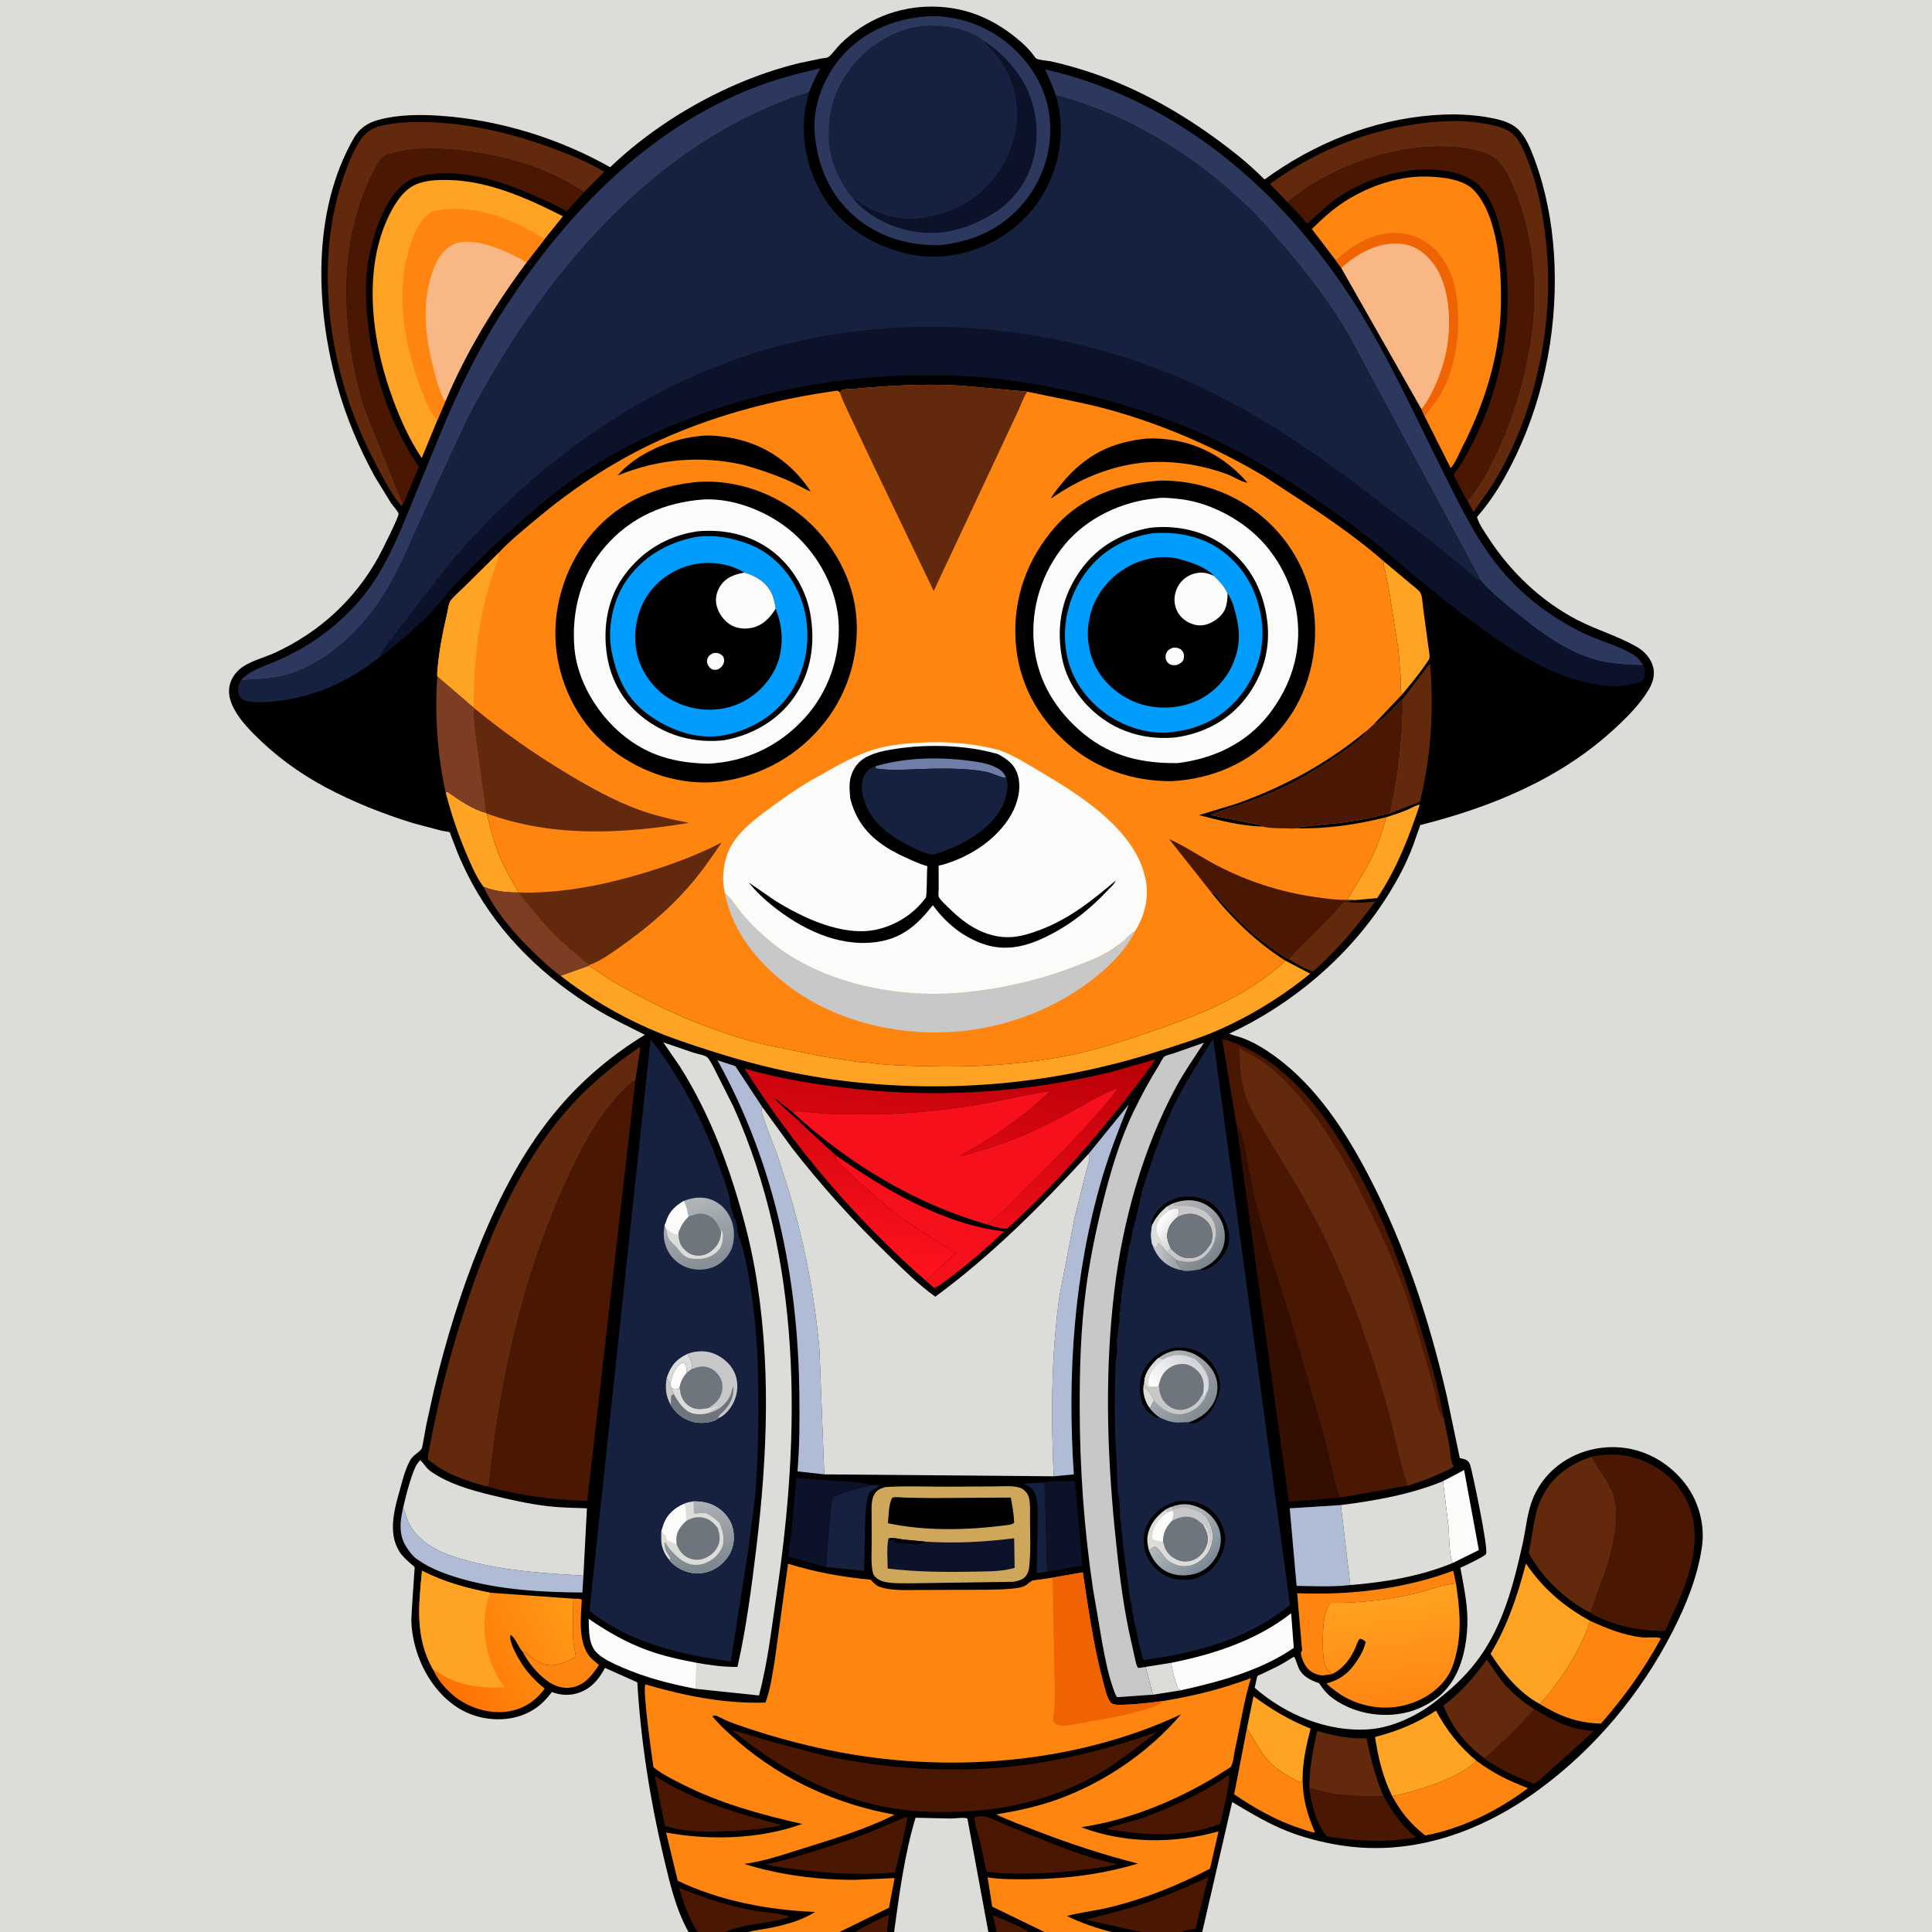 <svg version="1.1" xmlns="http://www.w3.org/2000/svg" style="display: block;" viewBox="0 0 2048 2048" width="1024" height="1024">
<rect x="0" y="0" width="2048" height="2048" fill="#333333" stroke="none"/>
<defs>
	<linearGradient id="Gradient1" gradientUnits="userSpaceOnUse" x1="1483.37" y1="1806.61" x2="1469.7" y2="1687.74">
		<stop class="stop0" offset="0" stop-opacity="1" stop-color="rgb(255,133,19)"/>
		<stop class="stop1" offset="1" stop-opacity="1" stop-color="rgb(255,163,33)"/>
	</linearGradient>
	<linearGradient id="Gradient2" gradientUnits="userSpaceOnUse" x1="467.701" y1="1782.49" x2="612.823" y2="1710.81">
		<stop class="stop0" offset="0" stop-opacity="1" stop-color="rgb(255,112,4)"/>
		<stop class="stop1" offset="1" stop-opacity="1" stop-color="rgb(255,155,24)"/>
	</linearGradient>
	<linearGradient id="Gradient3" gradientUnits="userSpaceOnUse" x1="1010.27" y1="1099.62" x2="976.807" y2="1353.45">
		<stop class="stop0" offset="0" stop-opacity="1" stop-color="rgb(186,0,8)"/>
		<stop class="stop1" offset="1" stop-opacity="1" stop-color="rgb(255,18,30)"/>
	</linearGradient>
	<linearGradient id="Gradient4" gradientUnits="userSpaceOnUse" x1="1245.52" y1="1332.47" x2="1227.86" y2="1331.5">
		<stop class="stop0" offset="0" stop-opacity="1" stop-color="rgb(160,164,169)"/>
		<stop class="stop1" offset="1" stop-opacity="1" stop-color="rgb(192,194,197)"/>
	</linearGradient>
	<linearGradient id="Gradient5" gradientUnits="userSpaceOnUse" x1="1249.1" y1="1309.49" x2="1228.3" y2="1295.01">
		<stop class="stop0" offset="0" stop-opacity="1" stop-color="rgb(212,213,215)"/>
		<stop class="stop1" offset="1" stop-opacity="1" stop-color="rgb(255,255,255)"/>
	</linearGradient>
	<linearGradient id="Gradient6" gradientUnits="userSpaceOnUse" x1="1285.85" y1="1333.66" x2="1239.09" y2="1281.39">
		<stop class="stop0" offset="0" stop-opacity="1" stop-color="rgb(125,134,141)"/>
		<stop class="stop1" offset="1" stop-opacity="1" stop-color="rgb(182,182,184)"/>
	</linearGradient>
	<linearGradient id="Gradient7" gradientUnits="userSpaceOnUse" x1="1278.57" y1="1495.9" x2="1222.46" y2="1445.12">
		<stop class="stop0" offset="0" stop-opacity="1" stop-color="rgb(129,139,146)"/>
		<stop class="stop1" offset="1" stop-opacity="1" stop-color="rgb(179,182,185)"/>
	</linearGradient>
	<linearGradient id="Gradient8" gradientUnits="userSpaceOnUse" x1="1270.41" y1="1447.1" x2="1231.31" y2="1481.94">
		<stop class="stop0" offset="0" stop-opacity="1" stop-color="rgb(210,212,216)"/>
		<stop class="stop1" offset="1" stop-opacity="1" stop-color="rgb(255,255,255)"/>
	</linearGradient>
	<linearGradient id="Gradient9" gradientUnits="userSpaceOnUse" x1="1279.24" y1="1658.7" x2="1246.45" y2="1623.2">
		<stop class="stop0" offset="0" stop-opacity="1" stop-color="rgb(125,138,150)"/>
		<stop class="stop1" offset="1" stop-opacity="1" stop-color="rgb(175,181,185)"/>
	</linearGradient>
	<linearGradient id="Gradient10" gradientUnits="userSpaceOnUse" x1="752.317" y1="1339.39" x2="727.459" y2="1273.33">
		<stop class="stop0" offset="0" stop-opacity="1" stop-color="rgb(135,143,150)"/>
		<stop class="stop1" offset="1" stop-opacity="1" stop-color="rgb(177,182,186)"/>
	</linearGradient>
	<linearGradient id="Gradient11" gradientUnits="userSpaceOnUse" x1="744.306" y1="1664.71" x2="735.283" y2="1593.09">
		<stop class="stop0" offset="0" stop-opacity="1" stop-color="rgb(123,134,142)"/>
		<stop class="stop1" offset="1" stop-opacity="1" stop-color="rgb(174,177,181)"/>
	</linearGradient>
</defs>
<path transform="translate(0,0)" fill="rgb(0,0,0)" d="M 729.845 2048 L -0 2048 L 0 -0 L 2048 0 L 2048 2048 L 1274.42 2048 L 1252.65 2048 L 1209.36 2048 L 1178.36 2048 L 1107.12 2048 L 1090.55 2048 L 1056.5 2048 L 1047.7 2048 L 947.794 2048 L 940.257 2048 L 906.753 2048 L 889.893 2048 L 793.658 2048 L 768.987 2048 L 739.558 2048 L 729.845 2048 z"/>
<path transform="translate(0,0)" fill="rgb(220,221,217)" d="M 1214.37 1766.97 L 1241.45 1762.63 C 1242.9 1772.23 1245.46 1780.99 1248.76 1790.11 L 1250.41 1790.94 L 1251.93 1791.79 L 1222.24 1796.44 L 1214.37 1766.97 z"/>
<path transform="translate(0,0)" fill="rgb(21,33,62)" d="M 1105.37 1571.72 L 1107.52 1572.5 L 1107.39 1573.81 L 1109.99 1666.05 L 1098.84 1667.55 L 1099.99 1614.95 C 1099.97 1606.11 1100.64 1596.37 1098.6 1587.73 C 1097.54 1583.25 1094.96 1578.01 1090.79 1575.68 L 1085.35 1572.66 L 1105.37 1571.72 z"/>
<path transform="translate(0,0)" fill="rgb(254,133,15)" d="M 607.771 1694.67 C 610.593 1694.73 614.719 1694.12 616.762 1696 C 615.573 1714.8 612.63 1741.3 625.517 1756.59 C 628.27 1759.86 631.992 1761.92 634.837 1765.04 C 627.744 1775.64 620.107 1786.15 606.594 1788.65 C 596.536 1790.51 587.605 1787.31 579.552 1781.39 C 569.591 1774.07 559.761 1762.24 554.216 1751.16 C 558.232 1751.9 561.284 1755.3 564.45 1757.72 C 568.674 1760.95 574.261 1763.98 579.5 1764.97 C 589.429 1766.86 602.191 1761.26 610.451 1755.92 C 610.045 1751.73 608.551 1747.73 608.107 1743.49 C 606.452 1727.74 607.758 1710.57 607.771 1694.67 z"/>
<path transform="translate(0,0)" fill="rgb(251,251,249)" d="M 1529.65 1570.12 L 1552.02 1558.27 L 1567.64 1643.14 L 1539.93 1656.84 C 1535.58 1645.83 1536.59 1629.36 1535.38 1617.34 L 1529.65 1570.12 z"/>
<path transform="translate(0,0)" fill="rgb(74,23,3)" d="M 739.558 2048 C 730.743 2034.78 724.363 2016.64 720.002 2001.32 C 744.558 2010.82 767.821 2019.11 793.736 2024.28 C 807.719 2027.08 823.646 2027.47 837.072 2031.69 C 831.522 2034.47 824.689 2035.42 818.629 2036.6 C 802.918 2039.67 783.329 2041.13 768.987 2048 L 739.558 2048 z"/>
<path transform="translate(0,0)" fill="rgb(98,41,12)" d="M 1431.37 956.634 C 1440.48 957.206 1448.89 956.763 1457.92 955.493 C 1443.22 975.279 1428.44 994.18 1410.95 1011.62 C 1404.65 1017.9 1398.43 1024.65 1391.21 1029.9 C 1382.63 1026.47 1374.9 1022.4 1367.15 1017.4 L 1368.16 1016.13 L 1368.87 1015.22 C 1380.65 1000.35 1396.44 987.639 1409.5 973.705 L 1420.79 961.03 C 1421.42 960.336 1423.31 957.85 1424.03 957.5 C 1425.36 956.851 1429.74 956.826 1431.37 956.634 z"/>
<path transform="translate(0,0)" fill="rgb(255,163,37)" d="M 1469.68 866.207 C 1477.25 863.826 1484.78 861.378 1492.1 858.3 C 1495.08 857.049 1502.11 852.813 1505.04 853.069 C 1493.11 888.446 1480.78 920.71 1459.91 952 L 1436.4 954.161 L 1428.08 953.878 C 1437.77 937.358 1448.6 921.435 1456.5 903.925 C 1462.07 891.579 1465.72 879.093 1469.68 866.207 z"/>
<path transform="translate(0,0)" fill="rgb(12,18,41)" d="M 1105.37 1571.72 C 1115.98 1569.22 1128.68 1570.02 1139.64 1569.91 L 1147.37 1659.64 L 1109.99 1666.05 L 1107.39 1573.81 L 1107.52 1572.5 L 1105.37 1571.72 z"/>
<path transform="translate(0,0)" fill="rgb(21,33,62)" d="M 923.501 1574.37 C 926.072 1574.29 929.578 1573.51 931.667 1575 C 930.798 1576.33 930.841 1576.61 929.348 1577.32 C 925.551 1579.11 922.12 1580.62 920.5 1584.75 C 919.582 1587.08 919.256 1589.54 918.886 1592 L 918.654 1593.45 C 916.809 1605.74 917.024 1618.7 916.805 1631.12 L 915.975 1665.28 L 875.16 1661.11 C 876.399 1657.54 876.076 1651.38 876.391 1647.5 L 880.414 1602.34 C 880.878 1598.4 880.913 1592.14 882.791 1588.72 C 883.601 1587.25 885.501 1586.19 886.992 1585.5 C 897.823 1580.5 911.881 1577.35 923.501 1574.37 z"/>
<path transform="translate(0,0)" fill="rgb(74,23,3)" d="M 1301.23 1882.5 L 1302.79 1882.47 C 1304.29 1888.83 1295.51 1924.32 1293.54 1933.35 C 1256.99 1947.5 1219.74 1945.78 1181.76 1940.27 L 1173.5 1938.63 C 1175.76 1936.61 1205.18 1929.36 1211.45 1927.04 C 1242.86 1915.37 1273.5 1901.47 1301.23 1882.5 z"/>
<path transform="translate(0,0)" fill="rgb(251,251,249)" d="M 737.954 1790.31 C 710.675 1785.13 684.462 1778.43 658.955 1767.28 C 650.442 1763.56 640.469 1759.12 633.5 1752.86 C 623.527 1743.91 624.441 1728.31 624.008 1716 C 643.302 1729.31 663.483 1740.94 685.55 1749.05 C 702.712 1755.36 720.2 1759.19 738.113 1762.56 L 737.954 1790.31 z"/>
<path transform="translate(0,0)" fill="rgb(255,163,37)" d="M 472.409 839.997 L 474.525 839.5 C 485.958 847.415 501.442 858.357 515.091 861.557 L 516.026 862.367 C 519.676 877.014 523.104 891.72 528.776 905.76 C 534.478 919.874 542.289 932.777 549.621 946.056 C 537.103 946.271 524.142 944.853 512.531 939.979 C 505.105 930.328 499.896 917.905 495.135 906.774 C 485.694 884.699 478.36 863.225 472.409 839.997 z"/>
<path transform="translate(0,0)" fill="rgb(74,23,3)" d="M 694.123 1882.55 C 734.535 1908.64 781.844 1922.47 827.945 1934.44 L 823.842 1935.84 C 807.249 1939.04 790.082 1940.28 773.223 1941.08 C 751.004 1942.13 726.277 1942.32 704.877 1935.44 L 694.123 1882.55 z"/>
<path transform="translate(0,0)" fill="rgb(255,163,37)" d="M 1321.81 1832.03 L 1328.78 1798.1 C 1348.02 1812.28 1366.99 1823.54 1389.27 1832.4 C 1385.01 1849.45 1380.66 1867.46 1380.87 1885.14 L 1379.5 1889.4 C 1375.46 1888.63 1371.78 1886.21 1368.22 1884.19 C 1359.08 1879.01 1350.27 1873.41 1343.41 1865.31 C 1334.44 1854.73 1329.16 1843.56 1321.81 1832.03 z"/>
<path transform="translate(0,0)" fill="rgb(125,61,34)" d="M 512.531 939.979 C 524.142 944.853 537.103 946.271 549.621 946.056 L 564.412 946.176 L 549.579 946.661 C 561.914 961.781 573.908 977.081 587.705 990.937 C 599.135 1002.41 611.86 1012.64 624.12 1023.2 L 624.12 1023.88 L 594.23 1034.39 C 584.115 1027.37 574.648 1018.22 565.801 1009.66 C 544.708 989.264 525.284 966.623 512.531 939.979 z"/>
<path transform="translate(0,0)" fill="rgb(74,23,3)" d="M 1209.36 2048 L 1208.03 2047.64 L 1151.05 2034.99 L 1198.11 2022.47 C 1226.36 2013.92 1253.99 2002.22 1280.74 1989.84 L 1267.23 2044.78 C 1262.16 2045.36 1257.36 2045.89 1252.65 2048 L 1209.36 2048 z"/>
<path transform="translate(0,0)" fill="rgb(255,163,37)" d="M 1467.09 595.226 L 1495.14 618.729 C 1498.11 621.293 1503.22 624.77 1505.36 627.905 C 1507.85 631.554 1507.98 640.166 1508.62 644.773 L 1514.26 686.487 C 1514.63 689.59 1515.95 695.013 1515.14 697.917 C 1514.7 699.51 1512.45 702.323 1511.51 703.768 C 1507.19 710.345 1502.19 716.6 1497.32 722.771 L 1486.33 736.143 L 1485.78 735.175 C 1484.15 731.301 1485.14 724.798 1484.93 720.54 L 1482.41 688.994 L 1472.41 625.584 L 1468.65 607.047 C 1468.04 604.301 1466.74 600.917 1466.61 598.138 C 1466.55 596.8 1466.75 596.368 1467.09 595.226 z"/>
<path transform="translate(0,0)" fill="rgb(254,133,15)" d="M 1411.97 1774.61 L 1407.01 1775.38 L 1402.9 1775.95 C 1397.95 1776.27 1391.36 1773.51 1387.72 1770.25 C 1383.2 1766.19 1380.28 1759.44 1379.1 1753.57 C 1378.57 1750.92 1379.64 1751.65 1380.16 1749.5 C 1380.5 1748.09 1379.87 1745.11 1379.75 1743.57 L 1375.06 1688.88 C 1430.96 1691.1 1487.85 1684.61 1540.51 1665.01 L 1543.33 1678.42 C 1529.04 1679.92 1515.11 1685.6 1501.13 1688.92 C 1470.94 1696.08 1440.79 1699.42 1409.8 1699.09 C 1407.82 1703.04 1406.27 1706.77 1405.01 1711 L 1404.54 1712.54 C 1401.72 1722.37 1400.81 1759.08 1405.4 1767.4 C 1407.02 1770.34 1409.41 1772.5 1411.97 1774.61 z"/>
<path transform="translate(0,0)" fill="rgb(12,18,41)" d="M 875.16 1661.11 L 836.162 1650.38 C 835.165 1644.47 837.789 1634.75 838.442 1628.61 L 844.23 1566.6 L 879.445 1569.4 C 894.001 1570.4 909.516 1569.98 923.501 1574.37 C 911.881 1577.35 897.823 1580.5 886.992 1585.5 C 885.501 1586.19 883.601 1587.25 882.791 1588.72 C 880.913 1592.14 880.878 1598.4 880.414 1602.34 L 876.391 1647.5 C 876.076 1651.38 876.399 1657.54 875.16 1661.11 z"/>
<path transform="translate(0,0)" fill="rgb(98,41,12)" d="M 1487.05 740.709 L 1515.88 702.99 C 1520.12 750.903 1516.95 803.283 1505.19 849.872 L 1473.31 862.324 C 1475 858.68 1475.5 852.516 1476.33 848.476 C 1483.58 813.058 1487.06 776.838 1487.05 740.709 z"/>
<path transform="translate(0,0)" fill="rgb(98,41,12)" d="M 1387.82 1895.01 C 1388.24 1873.99 1391.44 1855.23 1396.42 1834.81 C 1412.69 1839.86 1431.5 1843.52 1448.59 1842.65 C 1452.8 1864 1458.06 1883.76 1466.48 1903.85 C 1449.18 1903.79 1432.18 1904.45 1415 1901.87 C 1405.71 1900.48 1396.81 1897.63 1387.82 1895.01 z"/>
<path transform="translate(0,0)" fill="rgb(74,23,3)" d="M 1387.82 1895.01 C 1396.81 1897.63 1405.71 1900.48 1415 1901.87 C 1432.18 1904.45 1449.18 1903.79 1466.48 1903.85 C 1476.39 1921.06 1485.12 1934.67 1500.68 1947.51 C 1495.98 1949.16 1490.26 1949.31 1485.31 1949.93 C 1458.74 1953.27 1432.5 1950.67 1406.23 1946.49 C 1395.19 1932.96 1389.99 1911.97 1387.82 1895.01 z"/>
<path transform="translate(0,0)" fill="rgb(176,188,213)" d="M 618.458 1670.17 L 617.33 1688.14 C 574.527 1687.82 531.137 1685.49 489.744 1673.77 C 474.108 1669.34 457.52 1663.43 444.047 1654.16 L 442.5 1653.09 C 437.485 1649.65 433.761 1644.65 430.528 1639.55 C 422.303 1626.55 424.116 1612.3 427.395 1598.08 L 427.765 1598.87 C 429.808 1603.36 430.68 1608.14 432.573 1612.7 C 436.979 1623.31 447.292 1633.31 457 1639.18 L 458.298 1639.98 C 470.575 1647.42 484.526 1651.56 498.314 1655.17 C 537.233 1665.37 578.41 1667.92 618.458 1670.17 z"/>
<path transform="translate(0,0)" fill="rgb(254,133,15)" d="M 1321.81 1832.03 C 1329.16 1843.56 1334.44 1854.73 1343.41 1865.31 C 1350.27 1873.41 1359.08 1879.01 1368.22 1884.19 C 1371.78 1886.21 1375.46 1888.63 1379.5 1889.4 L 1380.87 1885.14 C 1380.77 1906.63 1385.59 1922.95 1393.97 1942.54 C 1388.76 1942.04 1383.05 1939.67 1378 1938.04 C 1353.09 1930.04 1329.82 1916.67 1308.25 1902.05 L 1321.81 1832.03 z"/>
<path transform="translate(0,0)" fill="rgb(251,251,249)" d="M 1241.45 1762.63 C 1286.24 1753.84 1332.36 1738.71 1368.67 1710.14 L 1371.46 1746.84 C 1336.39 1770.93 1292.96 1782.62 1251.93 1791.79 L 1250.41 1790.94 L 1248.76 1790.11 C 1245.46 1780.99 1242.9 1772.23 1241.45 1762.63 z"/>
<path transform="translate(0,0)" fill="rgb(74,23,3)" d="M 1626.39 1811.74 C 1636.61 1817.82 1646.93 1823.72 1658 1828.12 C 1668.52 1832.31 1678.21 1833.77 1689.39 1835.16 L 1640.98 1878.85 C 1636.57 1882.62 1631.06 1888.53 1625.84 1890.87 C 1611.81 1885.14 1598.26 1879.6 1585.26 1871.7 C 1581.36 1869.34 1576.71 1866.91 1573.36 1863.82 C 1579.34 1859.71 1584.73 1853.99 1590.09 1849.06 C 1603 1837.17 1614.86 1824.97 1626.39 1811.74 z"/>
<path transform="translate(0,0)" fill="rgb(246,16,27)" d="M 885.835 1224.64 C 938.504 1261.26 999.462 1297.81 1064.38 1305.34 C 1045.41 1323.07 1026.73 1339.91 1005.66 1355.18 C 1001.13 1358.45 995.56 1363.45 990.303 1365.23 L 981.114 1357.4 L 1013.17 1328.34 C 990.911 1313.95 968.545 1301.14 947.469 1284.87 C 934.458 1274.83 923.156 1263.07 910.5 1252.83 C 904.011 1247.58 898.275 1241.34 892.376 1235.42 C 890.95 1233.98 887.349 1231.21 886.5 1229.51 C 886.003 1228.52 886 1225.85 885.835 1224.64 z"/>
<path transform="translate(0,0)" fill="rgb(176,188,213)" d="M 1431.42 1680.21 C 1412.83 1682.35 1393.14 1681.46 1374.44 1681.08 L 1367.16 1598.85 L 1421.33 1595.43 L 1431.42 1680.21 z"/>
<path transform="translate(0,0)" fill="rgb(125,61,34)" d="M 463.53 716.717 L 502.088 749.898 L 502.496 750.541 C 501.269 759.979 503.118 770.524 504.008 780.045 L 515.091 861.557 C 501.442 858.357 485.958 847.415 474.525 839.5 L 472.409 839.997 C 463.526 800.098 460.769 757.43 463.53 716.717 z"/>
<path transform="translate(0,0)" fill="rgb(98,41,12)" d="M 1573.36 1863.82 C 1554.04 1849.33 1538.66 1830.69 1530.14 1807.91 C 1547.23 1795.49 1563.93 1776.42 1576.11 1759.11 L 1588.22 1776.92 C 1598.23 1790.89 1611.86 1802.68 1626.39 1811.74 C 1614.86 1824.97 1603 1837.17 1590.09 1849.06 C 1584.73 1853.99 1579.34 1859.71 1573.36 1863.82 z"/>
<path transform="translate(0,0)" fill="rgb(254,133,15)" d="M 1565.18 1866.53 C 1582.92 1879.82 1599.21 1887.66 1619.64 1895.5 C 1588.62 1919.12 1549.27 1938.55 1510.79 1945.67 C 1495.31 1933.55 1484.96 1920.95 1475.68 1903.76 C 1483.51 1902.91 1491.47 1900.39 1499.03 1898.19 C 1520.79 1891.89 1548.48 1882.36 1565.18 1866.53 z"/>
<path transform="translate(0,0)" fill="rgb(255,163,37)" d="M 1475.68 1903.76 C 1465.83 1884.03 1460.86 1862.98 1457.62 1841.27 C 1481.19 1835.21 1501.89 1826.74 1522.25 1813.31 C 1533.53 1834.34 1546.74 1851.17 1565.18 1866.53 C 1548.48 1882.36 1520.79 1891.89 1499.03 1898.19 C 1491.47 1900.39 1483.51 1902.91 1475.68 1903.76 z"/>
<path transform="translate(0,0)" fill="rgb(176,188,213)" d="M 1153.91 1223.24 L 1196.61 1170.66 C 1186.25 1196.16 1176.3 1221.66 1168.48 1248.07 C 1138.32 1350.06 1131.22 1457.1 1138.33 1562.9 L 1116.97 1564.92 C 1113.98 1501.66 1114.28 1435.49 1123.28 1372.74 L 1139.11 1290.68 L 1151.2 1242.44 C 1152.26 1238.11 1155.17 1230.31 1154.9 1226 C 1154.84 1225.02 1154.24 1224.16 1153.91 1223.24 z"/>
<path transform="translate(0,0)" fill="rgb(254,133,15)" d="M 1685.7 1718.21 C 1703.17 1726.29 1720.53 1733.15 1739.77 1735.59 C 1746.04 1736.38 1755.18 1734.68 1760.72 1736.63 C 1742.9 1769.5 1721.66 1799 1697.06 1827.09 C 1672.52 1826.45 1653.1 1819.26 1632.34 1806.34 C 1654.2 1782.13 1675.5 1749.29 1685.7 1718.21 z"/>
<path transform="translate(0,0)" fill="rgb(255,163,37)" d="M 1632.34 1806.34 C 1610.56 1794.69 1593.16 1773.54 1580.12 1753.02 C 1598.31 1722.63 1608.56 1691.4 1617.57 1657.4 C 1635.33 1683.71 1657.85 1703.12 1685.7 1718.21 C 1675.5 1749.29 1654.2 1782.13 1632.34 1806.34 z"/>
<path transform="translate(0,0)" fill="rgb(176,188,213)" d="M 873.762 1562.9 L 845.335 1559.73 C 847.675 1532.64 847.617 1505.11 847.334 1477.93 C 846.034 1353.48 821.091 1233.49 760.551 1123.94 L 779.479 1130.12 L 808.358 1173.94 C 807.996 1174.79 807.408 1175.57 807.273 1176.48 C 806.639 1180.75 821.979 1218.38 824.533 1225.8 L 836.466 1263.24 C 852.926 1318.3 863.699 1373.96 868.696 1431.23 L 873.762 1562.9 z"/>
<path transform="translate(0,0)" fill="rgb(220,221,217)" d="M 1421.33 1595.43 C 1457.94 1590.76 1495.35 1584.23 1529.65 1570.12 L 1535.38 1617.34 C 1536.59 1629.36 1535.58 1645.83 1539.93 1656.84 C 1505.68 1670.94 1468.18 1677.25 1431.42 1680.21 L 1421.33 1595.43 z"/>
<path transform="translate(0,0)" fill="rgb(52,14,1)" d="M 1310.66 1191.83 C 1317.73 1199.5 1322.52 1233.5 1324.6 1244.86 C 1334 1296.15 1351.14 1344.15 1366.77 1393.68 L 1405.76 1531.07 C 1408.08 1540.08 1416.8 1583.1 1420.67 1587.51 C 1420.42 1587.79 1419.94 1587.66 1419.56 1587.7 L 1366.26 1591.88 L 1310.66 1191.83 z"/>
<path transform="translate(0,0)" fill="rgb(98,41,12)" d="M 1687.16 1544.18 L 1687.67 1545.09 C 1693.97 1556.25 1701.88 1566.21 1707.66 1577.75 C 1719.29 1600.99 1710.74 1634.7 1704.27 1658.7 L 1685.98 1709.67 C 1664.27 1698.48 1643.25 1680.39 1629.41 1660.35 C 1626.2 1655.69 1622.66 1650.93 1620.51 1645.68 C 1624.83 1627.03 1625.55 1605.19 1634.11 1588 C 1645.56 1565.01 1663.22 1552.18 1687.16 1544.18 z"/>
<path transform="translate(0,0)" fill="rgb(98,41,12)" d="M 1364.78 214.311 L 1350.7 199.649 C 1349.39 198.288 1347.01 196.473 1346.52 194.66 C 1393.07 161.11 1444.71 139.665 1501.54 131.462 C 1522.95 128.373 1547.22 126.838 1568.75 130.265 C 1582.85 132.509 1599.16 134.639 1608.17 147 C 1614.14 155.19 1617.95 165.917 1621.49 175.336 C 1629.24 195.962 1633.62 217.543 1636.77 239.296 C 1643.51 285.869 1642.35 332.772 1633.33 378.981 C 1624.19 425.884 1608.2 470.88 1583.36 511.795 C 1576.83 522.553 1568.6 532.19 1562.15 542.9 L 1555.4 530.625 C 1565.74 519.414 1573.39 505.736 1580.33 492.25 C 1601.62 450.864 1616.04 403.502 1622.81 357.544 C 1630.17 307.614 1625.42 251.85 1606.72 204.731 C 1602.69 194.568 1597.85 183.137 1591.09 174.5 C 1581.42 162.166 1564.42 158.76 1549.68 156.905 C 1497.28 150.313 1437.64 167.266 1392.95 194.289 C 1383.13 200.226 1373.87 207.335 1364.78 214.311 z"/>
<path transform="translate(0,0)" fill="rgb(98,41,12)" d="M 427.083 534.054 L 425.534 536.462 C 416.553 526.175 409.753 513.33 403.26 501.381 C 386.444 470.433 372.609 438.128 363.117 404.162 C 344.176 336.385 340.322 258.124 363.099 190.756 C 367.34 178.21 372.065 165.138 378.761 153.672 C 384.527 143.799 391.044 136.575 402.561 133.696 C 419.889 129.366 439.248 128.835 457.004 129.566 C 501.565 131.403 544.836 141.972 586.551 157.477 C 605.144 164.388 623.62 171.74 640.562 182.172 L 619.078 203.644 C 607.977 196.819 596.698 189.936 584.775 184.625 C 554.933 171.33 522.241 163.58 489.907 159.713 C 466.508 156.915 441.529 156.19 418.481 161.743 C 410.264 163.723 405.22 165.428 400.919 173 C 356.539 251.134 361.241 347.359 385.756 431.006 L 427.083 534.054 z"/>
<path transform="translate(0,0)" fill="rgb(220,221,217)" d="M 427.395 1598.08 C 430.095 1586.65 432.844 1575.25 436.745 1564.16 C 438.806 1558.3 440.954 1552.21 445.5 1547.84 C 449.612 1551.63 451.553 1556.17 456.5 1559.65 C 474.909 1572.63 498.842 1579.57 520.493 1584.83 C 540.561 1589.71 560.747 1594.31 581.295 1596.69 C 594.816 1598.25 608.583 1598.37 622.176 1598.84 L 618.458 1670.17 C 578.41 1667.92 537.233 1665.37 498.314 1655.17 C 484.526 1651.56 470.575 1647.42 458.298 1639.98 L 457 1639.18 C 447.292 1633.31 436.979 1623.31 432.573 1612.7 C 430.68 1608.14 429.808 1603.36 427.765 1598.87 L 427.395 1598.08 z"/>
<path transform="translate(0,0)" fill="rgb(74,23,3)" d="M 427.083 534.054 L 385.756 431.006 C 361.241 347.359 356.539 251.134 400.919 173 C 405.22 165.428 410.264 163.723 418.481 161.743 C 441.529 156.19 466.508 156.915 489.907 159.713 C 522.241 163.58 554.933 171.33 584.775 184.625 C 596.698 189.936 607.977 196.819 619.078 203.644 L 600.551 224.149 L 599.236 223.318 C 590.906 218.145 581.534 214.298 572.642 210.191 C 534.915 192.771 490.417 177.681 448.651 185.953 C 442.784 187.115 436.561 189.199 431.633 192.626 L 430.812 193.167 C 407.307 209.101 395.239 249.453 390.477 276.096 C 386.887 296.182 387.596 318.405 389.601 338.575 C 394.998 392.855 412.69 449.674 444.11 494.768 L 432.938 520.911 C 431.236 525.099 429.785 530.461 427.083 534.054 z"/>
<path transform="translate(0,0)" fill="rgb(74,23,3)" d="M 1687.16 1544.18 C 1712.47 1538.72 1736.42 1542.97 1758.17 1557.04 C 1766.95 1562.72 1775.1 1570.36 1781.02 1579 L 1781.99 1580.39 C 1796.96 1602.1 1798.87 1627.14 1794 1652.38 C 1789.86 1673.88 1780.67 1695.52 1771.23 1715.21 C 1769.11 1719.62 1767.42 1724.92 1764.58 1728.88 C 1742.13 1728.91 1722.46 1725.75 1701.63 1717.41 C 1696.7 1715.43 1690.03 1713.06 1685.98 1709.67 L 1704.27 1658.7 C 1710.74 1634.7 1719.29 1600.99 1707.66 1577.75 C 1701.88 1566.21 1693.97 1556.25 1687.67 1545.09 L 1687.16 1544.18 z"/>
<path transform="translate(0,0)" fill="url(#Gradient1)" d="M 1411.97 1774.61 C 1409.41 1772.5 1407.02 1770.34 1405.4 1767.4 C 1400.81 1759.08 1401.72 1722.37 1404.54 1712.54 L 1405.01 1711 C 1406.27 1706.77 1407.82 1703.04 1409.8 1699.09 C 1440.79 1699.42 1470.94 1696.08 1501.13 1688.92 C 1515.11 1685.6 1529.04 1679.92 1543.33 1678.42 C 1547.15 1704.05 1549.65 1726.68 1543.83 1752.3 C 1541.62 1762.02 1538.63 1771.59 1532.61 1779.68 C 1520.14 1796.43 1499.99 1806.73 1479.45 1809.45 C 1457.02 1812.42 1432.8 1805.85 1414.94 1791.95 C 1411.98 1789.65 1408.67 1787.31 1406.19 1784.48 C 1423.62 1779.92 1433.05 1770.24 1441.91 1754.96 C 1444.59 1750.35 1446.56 1745.73 1447.7 1740.5 C 1445.57 1738.32 1444.48 1737.72 1441.5 1737.08 C 1439.16 1739.44 1438.27 1743.19 1436.96 1746.22 C 1431.77 1758.28 1424.01 1768.74 1411.97 1774.61 z"/>
<path transform="translate(0,0)" fill="rgb(74,23,3)" d="M 1364.78 214.311 C 1373.87 207.335 1383.13 200.226 1392.95 194.289 C 1437.64 167.266 1497.28 150.313 1549.68 156.905 C 1564.42 158.76 1581.42 162.166 1591.09 174.5 C 1597.85 183.137 1602.69 194.568 1606.72 204.731 C 1625.42 251.85 1630.17 307.614 1622.81 357.544 C 1616.04 403.502 1601.62 450.864 1580.33 492.25 C 1573.39 505.736 1565.74 519.414 1555.4 530.625 C 1549.82 522.296 1545.74 512.315 1540.88 503.472 C 1541.7 501.746 1541.27 502.348 1542.35 501.042 L 1547.09 494.605 C 1584.99 433.628 1602.86 360.21 1597.22 288.681 C 1596.25 276.493 1595.43 263.739 1592.54 251.834 C 1588.33 234.539 1583.57 215.873 1572.4 201.566 C 1561.41 187.5 1543.86 182.299 1526.76 180.439 C 1487.66 176.188 1445.01 189.617 1413.51 212.825 C 1403.45 220.237 1395.04 229.258 1385.37 237.095 C 1379.59 228.968 1371.48 221.765 1364.78 214.311 z"/>
<path transform="translate(0,0)" fill="url(#Gradient2)" d="M 459.256 1770.02 L 459.111 1769.93 C 440.059 1736.08 443.591 1702.47 447.386 1665.13 C 471.052 1677.04 493.757 1683.33 519.557 1688.38 L 607.771 1694.67 C 607.758 1710.57 606.452 1727.74 608.107 1743.49 C 608.551 1747.73 610.045 1751.73 610.451 1755.92 C 602.191 1761.26 589.429 1766.86 579.5 1764.97 C 574.261 1763.98 568.674 1760.95 564.45 1757.72 C 561.284 1755.3 558.232 1751.9 554.216 1751.16 L 553.329 1750.2 C 550.333 1746.87 544.796 1733.88 541.131 1733.24 C 539.357 1740.71 548.459 1756.24 552.404 1762.61 C 558.912 1773.13 567.836 1782.21 577.415 1789.95 C 567.888 1802.98 555.312 1811.48 539.199 1814.12 C 520.269 1817.22 499.481 1811.32 484.156 1800.05 C 474.102 1792.65 464.219 1781.55 459.256 1770.02 z"/>
<path transform="translate(0,0)" fill="rgb(255,163,37)" d="M 459.256 1770.02 L 459.111 1769.93 C 440.059 1736.08 443.591 1702.47 447.386 1665.13 C 471.052 1677.04 493.757 1683.33 519.557 1688.38 C 512.991 1707.32 511.778 1725.28 515.732 1745 C 519.137 1761.98 524.525 1774.95 535.232 1788.63 C 510.343 1789.69 486.273 1787.27 464.968 1773.11 C 463.146 1771.9 461.227 1770.95 459.256 1770.02 z"/>
<path transform="translate(0,0)" fill="rgb(206,167,91)" d="M 938.872 1576.32 C 961.349 1574.91 984.284 1576.05 1006.82 1575.93 L 1055.74 1575.65 C 1063.52 1575.66 1076.27 1574.28 1083.14 1577.96 C 1086.63 1579.82 1089.63 1583.41 1090.61 1587.25 C 1092.55 1594.88 1091.78 1604.02 1091.85 1611.9 C 1091.98 1628.29 1092.78 1645.94 1090.86 1662.15 C 1090.54 1664.84 1089.53 1667.78 1087.97 1670 C 1084.58 1674.85 1079.7 1675.65 1074.26 1676.78 L 966.156 1678.38 C 956.563 1678.1 940.69 1679.33 932.105 1674.79 C 929.384 1673.35 926.081 1670.53 925.332 1667.41 C 922.947 1657.48 924.101 1644.68 924.028 1634.45 L 923.933 1604.91 C 923.944 1598.21 923.362 1589.96 926.886 1584 C 929.736 1579.18 933.654 1577.65 938.872 1576.32 z"/>
<path transform="translate(0,0)" fill="rgb(0,0,0)" d="M 946.052 1587.5 C 950.518 1586.57 956.066 1587.49 960.661 1587.6 L 988.215 1588.01 L 1071.45 1587.48 C 1073.11 1596.24 1074.73 1605.08 1075.05 1614 C 1072.79 1616.36 1069.89 1616.19 1066.73 1616.78 C 1025.58 1622.07 982.018 1623.31 941.223 1614.67 C 942.07 1607.27 941.923 1593.32 946.052 1587.5 z"/>
<path transform="translate(0,0)" fill="rgb(12,18,41)" d="M 941.818 1630.87 C 946.548 1629.51 952.663 1631.36 957.5 1631.98 L 980.974 1634.22 C 1012.59 1636.22 1043.66 1634.62 1075.05 1630.62 L 1075.57 1662.06 L 1071.5 1663.04 C 1059.03 1666.1 1044.64 1665.74 1031.79 1666.01 C 1001.29 1666.65 971.295 1666.34 940.968 1662.71 C 940.983 1652.68 939.664 1640.6 941.818 1630.87 z"/>
<path transform="translate(0,0)" fill="rgb(0,0,0)" d="M 941.818 1630.87 C 946.548 1629.51 952.663 1631.36 957.5 1631.98 L 980.974 1634.22 C 972.038 1640.4 958.86 1634.85 948.869 1635.32 C 947.534 1635.38 948.255 1635.6 947 1634.5 L 949.5 1634 L 948.505 1632.49 L 943.089 1632.72 L 941.818 1630.87 z"/>
<path transform="translate(0,0)" fill="rgb(255,163,37)" d="M 1362.52 1018.29 L 1388.83 1032.11 C 1358.65 1056.77 1323.34 1078.44 1287.46 1093.63 C 1268.78 1101.54 1249.22 1107.48 1229.94 1113.72 C 1126.28 1147.22 1018.73 1158.44 910.446 1147.57 C 857.56 1142.26 807.341 1131.15 756.733 1115.04 C 733.592 1107.67 709.77 1099.95 687.552 1090.16 C 654.21 1075.48 622.949 1056.75 594.23 1034.39 L 624.12 1023.88 C 631.781 1027.76 638.946 1033.59 646.22 1038.21 C 653.507 1042.83 661.449 1046.85 669 1051.09 C 700.075 1068.52 730.985 1082.15 764.7 1093.68 C 782.531 1099.77 801.495 1105.72 820.046 1109.18 L 867.134 1118.96 L 881.5 1121.43 L 911.19 1125.92 C 914.493 1126.28 917.977 1126 921.223 1126.49 C 940.961 1129.51 962.47 1129.69 982.5 1130.22 C 1029.57 1131.46 1076 1129 1122.43 1120.81 C 1153.2 1115.39 1183.37 1106.02 1212.92 1096 C 1265.23 1078.27 1322.12 1057.19 1362.52 1018.29 z"/>
<path transform="translate(0,0)" fill="url(#Gradient3)" d="M 981.114 1357.4 C 906.364 1291.83 842.383 1216.74 789.268 1132.76 C 827.905 1143.85 867.082 1150.13 907 1154.32 C 998.844 1163.98 1089.24 1157.91 1179 1136.02 L 1224.72 1122.92 C 1210 1144.71 1193.69 1164.91 1177.13 1185.31 C 1143.51 1226.72 1107.26 1266.59 1067.66 1302.41 C 1060.53 1302.42 1053.5 1300.16 1046.79 1298.01 L 1048.62 1296.5 C 1052.35 1294.1 1054.68 1290.78 1058.11 1288.12 C 1067.26 1281.02 1075.42 1271.76 1083.64 1263.54 C 1118.72 1228.46 1155.34 1192.8 1185.52 1153.33 C 1166.86 1159.93 1149.61 1170.95 1132.21 1180.35 C 1103.44 1195.91 1074.03 1209.63 1042.45 1218.5 L 1026.5 1223.49 L 1020 1225.45 L 1018.51 1224.5 L 1039.02 1213.11 C 1065.58 1196.75 1090.85 1178.41 1113.21 1156.59 C 1089.44 1159.83 1066.23 1165.7 1042.62 1169.9 C 1006.18 1176.4 968.386 1180.34 931.353 1181.14 L 880.527 1180.9 L 852.198 1178.52 C 848.103 1178.14 844.002 1177.09 840.257 1179.1 L 822.5 1164.79 L 822.187 1165.95 L 885.835 1224.64 C 886 1225.85 886.003 1228.52 886.5 1229.51 C 887.349 1231.21 890.95 1233.98 892.376 1235.42 C 898.275 1241.34 904.011 1247.58 910.5 1252.83 C 923.156 1263.07 934.458 1274.83 947.469 1284.87 C 968.545 1301.14 990.911 1313.95 1013.17 1328.34 L 981.114 1357.4 z"/>
<path transform="translate(0,0)" fill="rgb(44,56,94)" d="M 255.423 721.118 C 263.557 711.99 275.272 708.012 286.315 703.48 C 295.378 699.76 304.35 695.682 313 691.075 C 337.66 677.943 361.152 659.505 379.536 638.415 C 407.001 606.907 421.275 570.686 436.828 532.622 L 467.894 457 C 485.6 414.566 506.161 371.965 530.899 333.127 C 594.001 234.058 678.287 143.754 788.213 97.358 C 814.415 86.299 841.826 78.519 869.562 72.442 C 864.868 80.746 860.939 88.833 857.633 97.777 C 691.925 150.015 573.128 295.24 495.456 444.386 L 446.551 549.632 C 434.624 576.23 423.632 603.013 408.457 628.018 C 385.996 665.03 349.214 701.221 307.203 714.54 C 290.356 719.881 272.909 720.149 255.423 721.118 z"/>
<path transform="translate(0,0)" fill="rgb(220,221,217)" d="M 738.113 1762.56 C 752.705 1765.21 766.839 1767.12 781.725 1767.02 C 791.122 1725.56 796.68 1682.58 801.774 1640.42 C 813.718 1541.6 817.566 1441.89 799.848 1343.42 C 794.682 1314.7 787.042 1286.28 778.314 1258.46 C 764.306 1213.81 745.638 1169.92 720.562 1130.28 L 703.078 1104.94 L 734.798 1115.79 C 738.768 1117.05 745.653 1118.24 749.062 1120.28 C 751.527 1121.75 754.889 1128.61 756.324 1131.14 L 777.456 1173.09 C 850.26 1335.4 848.95 1516.76 823.279 1689.58 C 818 1725.12 813.868 1762.54 804.544 1797.26 L 737.954 1790.31 L 738.113 1762.56 z"/>
<path transform="translate(0,0)" fill="rgb(44,56,94)" d="M 1119.17 101.173 C 1116.07 91.278 1112 82.933 1107.86 73.556 C 1248.75 105.379 1361.15 203.405 1436.99 323.301 C 1471.54 377.935 1498.81 438.28 1527.73 496.064 C 1547.16 534.886 1565.86 575.003 1594.67 607.977 C 1612.93 628.882 1633.58 645.67 1657.48 659.83 C 1667.54 665.792 1677.78 671.228 1688.62 675.663 C 1702.5 681.344 1720.54 686.607 1733.02 695.017 C 1736.8 697.566 1739.45 701.461 1741.83 705.273 L 1724.87 704.702 C 1713.72 703.908 1702.06 702.604 1691.28 699.567 C 1659.64 690.658 1631.28 669.378 1606.23 648.89 C 1593.62 638.576 1580.49 628.1 1569.79 615.776 L 1429.45 355.092 C 1410.19 322.254 1386.3 290.529 1361.39 261.781 C 1348.74 247.185 1336.31 232.531 1322.41 219.091 C 1266.6 165.167 1194.86 120.491 1119.17 101.173 z"/>
<path transform="translate(0,0)" fill="rgb(200,200,201)" d="M 1222.24 1796.44 L 1184.29 1799.08 C 1181.96 1796.34 1180.68 1791.63 1179.5 1788.23 C 1174.53 1773.97 1171.59 1758.39 1168.76 1743.58 L 1158.72 1685 C 1149.1 1620.47 1144.57 1556.26 1144.51 1491.01 C 1144.47 1450.66 1145.64 1410.01 1150.72 1369.93 C 1154.83 1337.48 1161.38 1305.72 1169.26 1274.01 C 1177.17 1242.23 1186.96 1209.09 1201.07 1179.48 C 1209.32 1162.15 1218.37 1145.54 1228.5 1129.24 C 1229.81 1127.13 1232.52 1121.4 1234.33 1119.98 C 1236.15 1118.55 1242.08 1117.27 1244.46 1116.44 L 1276.35 1105.26 C 1266.22 1120.63 1255.39 1136.13 1246.65 1152.32 C 1211.65 1217.18 1190.12 1294.47 1181.35 1367.5 C 1171.13 1452.53 1173.28 1536.64 1181.72 1621.71 C 1185.31 1657.83 1189.42 1693.87 1196.74 1729.46 L 1202.97 1757.39 C 1203.8 1760.83 1204.32 1765.35 1206.5 1768.12 L 1214.37 1766.97 L 1222.24 1796.44 z"/>
<path transform="translate(0,0)" fill="rgb(246,16,27)" d="M 840.257 1179.1 C 844.002 1177.09 848.103 1178.14 852.198 1178.52 L 880.527 1180.9 L 931.353 1181.14 C 968.386 1180.34 1006.18 1176.4 1042.62 1169.9 C 1066.23 1165.7 1089.44 1159.83 1113.21 1156.59 C 1090.85 1178.41 1065.58 1196.75 1039.02 1213.11 L 1018.51 1224.5 L 1020 1225.45 L 1026.5 1223.49 L 1042.45 1218.5 C 1074.03 1209.63 1103.44 1195.91 1132.21 1180.35 C 1149.61 1170.95 1166.86 1159.93 1185.52 1153.33 C 1155.34 1192.8 1118.72 1228.46 1083.64 1263.54 C 1075.42 1271.76 1067.26 1281.02 1058.11 1288.12 C 1054.68 1290.78 1052.35 1294.1 1048.62 1296.5 L 1046.79 1298.01 C 969.668 1276.06 899.113 1233.21 840.257 1179.1 z"/>
<path transform="translate(0,0)" fill="rgb(98,41,12)" d="M 516.222 1575.72 C 493.669 1569.79 471.522 1562.37 453.633 1546.9 C 453.52 1542.28 454.858 1537.16 455.7 1532.6 C 466.016 1476.7 480.849 1421.17 499.486 1367.5 C 522.66 1300.77 551.966 1234.41 598.134 1180.17 C 621.95 1152.19 648.311 1130.39 678.506 1109.58 C 678.909 1113.1 677.563 1117.93 677.047 1121.5 L 673.598 1144.91 C 642.844 1168.09 621.1 1207.81 604.922 1242 C 563.061 1330.46 538.292 1426.05 524.647 1522.76 L 518.013 1574.46 L 516.222 1575.72 z"/>
<path transform="translate(0,0)" fill="rgb(255,163,37)" d="M 463.662 445.264 L 447.015 485.606 C 432.082 462.881 421.809 438.962 413.026 413.265 C 393.574 356.356 385.004 283.46 412.748 227.664 C 419.566 213.952 428.97 199.18 444.251 194.209 C 454.58 190.849 465.165 190.514 475.933 190.805 C 518.835 191.966 559.148 210.255 596.753 229.276 L 577.487 253.155 L 558.067 278.263 C 524.229 323.763 494.276 372.623 472.265 424.979 L 463.662 445.264 z"/>
<path transform="translate(0,0)" fill="rgb(254,133,15)" d="M 463.662 445.264 C 457.687 439.627 454.466 432.162 451.263 424.708 C 445.149 410.483 440.116 395.855 436.111 380.899 C 426.147 343.683 422.36 306.06 432.478 268.438 C 435.22 258.243 438.633 247.533 444.202 238.5 C 447.689 232.843 453.028 225.374 459.902 223.833 C 501.105 214.595 542.994 232.292 577.487 253.155 L 558.067 278.263 C 540.866 267.657 507.37 252.627 486.852 257.072 C 477.288 259.144 469.87 265.945 464.949 274.163 C 461.947 279.175 459.713 284.463 457.883 290 C 447.068 322.727 450.862 356.262 459.125 389.055 C 461.806 399.694 464.968 411.601 469.68 421.524 C 470.418 423.077 470.991 423.873 472.265 424.979 L 463.662 445.264 z"/>
<path transform="translate(0,0)" fill="rgb(248,183,132)" d="M 472.265 424.979 C 470.991 423.873 470.418 423.077 469.68 421.524 C 464.968 411.601 461.806 399.694 459.125 389.055 C 450.862 356.262 447.068 322.727 457.883 290 C 459.713 284.463 461.947 279.175 464.949 274.163 C 469.87 265.945 477.288 259.144 486.852 257.072 C 507.37 252.627 540.866 267.657 558.067 278.263 C 524.229 323.763 494.276 372.623 472.265 424.979 z"/>
<path transform="translate(0,0)" fill="rgb(74,23,3)" d="M 673.598 1144.91 L 622.522 1591.09 C 586.784 1589.92 550.653 1585.64 516.222 1575.72 L 518.013 1574.46 L 524.647 1522.76 C 538.292 1426.05 563.061 1330.46 604.922 1242 C 621.1 1207.81 642.844 1168.09 673.598 1144.91 z"/>
<path transform="translate(0,0)" fill="rgb(254,133,15)" d="M 1416.16 276.24 L 1390.59 242.727 C 1400.12 233.539 1409.63 224.535 1420.52 216.923 C 1446.24 198.942 1480.2 186.512 1511.85 187.129 C 1527.52 187.434 1550.96 189.73 1562.28 201.53 C 1589.14 229.537 1592.22 292.343 1590.86 328.829 C 1588.98 379.494 1572.84 429.984 1549.69 474.797 C 1546.4 481.177 1542.63 491.051 1537.74 496.136 L 1510.35 441.568 L 1506.63 433.262 L 1421.89 284.053 L 1416.16 276.24 z"/>
<path transform="translate(0,0)" fill="rgb(240,99,3)" d="M 1416.16 276.24 C 1431.72 260.34 1455.34 247.185 1478.08 246.874 C 1494.38 246.652 1509.53 252.886 1521.11 264.434 C 1541.63 284.882 1546.03 314.569 1545.71 342.335 C 1545.4 369.495 1539.41 398.297 1524.86 421.53 C 1520.49 428.513 1514.46 434.543 1510.35 441.568 L 1506.63 433.262 L 1508.53 431.265 C 1513.37 425.372 1517.18 417.3 1520.42 410.398 C 1533.26 382.971 1538.37 354.681 1535.08 324.5 C 1533.25 307.757 1528.28 289.679 1517.13 276.63 C 1507.74 265.636 1497.39 259.155 1482.69 258.328 C 1459.43 257.02 1438.6 269.022 1421.89 284.053 L 1416.16 276.24 z"/>
<path transform="translate(0,0)" fill="rgb(248,183,132)" d="M 1421.89 284.053 C 1438.6 269.022 1459.43 257.02 1482.69 258.328 C 1497.39 259.155 1507.74 265.636 1517.13 276.63 C 1528.28 289.679 1533.25 307.757 1535.08 324.5 C 1538.37 354.681 1533.26 382.971 1520.42 410.398 C 1517.18 417.3 1513.37 425.372 1508.53 431.265 L 1506.63 433.262 L 1421.89 284.053 z"/>
<path transform="translate(0,0)" fill="rgb(44,56,94)" d="M 981.822 17.397 C 1011.78 15.399 1043.04 25.967 1066.4 44.497 C 1091.15 64.121 1109.09 92.259 1112.6 124 C 1116.2 156.502 1106.6 188.675 1085.94 213.981 C 1062.71 242.439 1031.77 256.328 995.792 259.867 C 963.093 260.571 931.697 251.369 906.487 229.95 C 879.617 207.12 865.971 174.822 863.553 140.184 C 861.531 111.228 873.365 81.565 892.242 59.869 C 915.267 33.405 947.355 19.975 981.822 17.397 z"/>
<path transform="translate(0,0)" fill="rgb(12,18,41)" d="M 1043.3 43.414 C 1069.82 61.396 1090.63 87.076 1096.75 119.156 C 1101.96 146.43 1097.83 175.431 1081.89 198.536 C 1075.56 207.708 1067.25 216.685 1058 222.952 C 1030.9 241.308 1000.31 251.198 967.398 245.222 C 945.062 241.166 919.642 229.239 905.193 211.26 C 909.029 211.459 911.461 214.63 914.596 216.509 C 920.254 219.901 926.484 222.95 932.59 225.439 C 958.185 235.869 985.927 232.033 1010.65 221.384 C 1037.99 209.612 1059.38 187.397 1070.14 159.63 C 1083.39 125.425 1079.74 90.588 1057.67 60.919 C 1055.02 57.357 1052.23 54.106 1049.12 50.942 C 1047.28 49.079 1044.36 46.895 1043.49 44.392 L 1043.3 43.414 z"/>
<path transform="translate(0,0)" fill="rgb(21,33,62)" d="M 905.193 211.26 C 892.928 198.073 883.136 177.989 880.069 160.239 L 879.779 158.5 C 877.537 145.525 878.1 132.526 880.332 119.594 C 885.243 91.144 903.772 64.161 927.19 47.642 C 952.46 29.816 977.501 23.858 1008 28.883 C 1020.24 30.899 1033.49 35.703 1043.3 43.414 L 1043.49 44.392 C 1044.36 46.895 1047.28 49.079 1049.12 50.942 C 1052.23 54.106 1055.02 57.357 1057.67 60.919 C 1079.74 90.588 1083.39 125.425 1070.14 159.63 C 1059.38 187.397 1037.99 209.612 1010.65 221.384 C 985.927 232.033 958.185 235.869 932.59 225.439 C 926.484 222.95 920.254 219.901 914.596 216.509 C 911.461 214.63 909.029 211.459 905.193 211.26 z"/>
<path transform="translate(0,0)" fill="rgb(74,23,3)" d="M 1310.66 1191.83 L 1295.45 1101.09 C 1362.38 1120.47 1405.71 1180.99 1437.9 1239.12 C 1468.96 1295.23 1491.07 1357.14 1509.21 1418.49 C 1517.45 1446.36 1525.58 1474.52 1530.4 1503.23 L 1536.19 1531.69 C 1537.48 1539.17 1536.94 1547.86 1540.87 1554.5 C 1536.84 1557.66 1531.96 1559.44 1527.35 1561.59 C 1515.86 1566.93 1504.23 1570.96 1492.18 1574.85 L 1420.67 1587.51 C 1416.8 1583.1 1408.08 1540.08 1405.76 1531.07 L 1366.77 1393.68 C 1351.14 1344.15 1334 1296.15 1324.6 1244.86 C 1322.52 1233.5 1317.73 1199.5 1310.66 1191.83 z"/>
<path transform="translate(0,0)" fill="rgb(98,41,12)" d="M 1492.18 1574.85 C 1483.62 1549.65 1479.03 1522.27 1472 1496.5 C 1459.07 1449.17 1443.28 1403.23 1424.75 1357.81 C 1409.94 1321.53 1392.36 1286.34 1372.2 1252.75 L 1342.94 1204.17 C 1335.21 1191.36 1326.27 1177.55 1321.14 1163.46 C 1315.11 1146.86 1313.97 1128.49 1313.86 1110.98 C 1324.83 1117.85 1336.62 1123.15 1346.57 1131.57 C 1392.67 1170.57 1424.68 1227.33 1450.83 1280.81 C 1463.42 1306.56 1475.69 1333.1 1485.7 1359.96 C 1496.34 1388.53 1504.78 1418.32 1513.21 1447.6 L 1520.86 1474.98 C 1522.65 1482.34 1523.98 1496.61 1529.01 1501.84 L 1530.4 1503.23 L 1536.19 1531.69 C 1537.48 1539.17 1536.94 1547.86 1540.87 1554.5 C 1536.84 1557.66 1531.96 1559.44 1527.35 1561.59 C 1515.86 1566.93 1504.23 1570.96 1492.18 1574.85 z"/>
<path transform="translate(0,0)" fill="rgb(12,18,41)" d="M 401.01 697.783 C 404.174 692.977 406.85 687.873 410.148 683.148 L 446.208 636.616 L 477.138 596.799 C 556.053 503.668 655.756 427.164 770.644 384.361 C 929.765 325.08 1114.13 337.472 1267.44 408.159 C 1326.85 435.552 1381.18 471.551 1433.73 510.288 L 1523.08 578.652 L 1554.26 603.99 C 1558.37 607.401 1563.07 613.165 1568.01 615.14 L 1569.79 615.776 C 1580.49 628.1 1593.62 638.576 1606.23 648.89 C 1631.28 669.378 1659.64 690.658 1691.28 699.567 C 1702.06 702.604 1713.72 703.908 1724.87 704.702 L 1741.83 705.273 C 1743.93 709.09 1743.96 714.799 1743.22 719 C 1739.37 724.304 1732 725.194 1725.85 726.17 L 1724.17 726.426 C 1715.72 727.764 1706.14 727.638 1697.67 726.446 C 1655.86 720.558 1621.09 700.958 1586.71 677.525 C 1554.92 655.86 1524.73 631.441 1495.15 606.858 L 1457.75 575.271 C 1416.56 542.874 1371.79 511.862 1326.22 486.011 C 1248.12 441.709 1159.59 415.878 1071.08 403.234 C 1041.49 399.005 1010.84 397.857 980.965 397.851 C 854.313 397.826 724.022 431.825 617.544 501.321 C 589.716 519.484 563.584 542.456 538.825 564.564 C 518.77 582.473 498.758 602.104 480.573 621.91 C 471.246 632.069 462.982 643.504 453.163 653.172 C 436.964 669.123 419.167 684.13 401.01 697.783 z"/>
<path transform="translate(0,0)" fill="rgb(220,221,217)" d="M 873.762 1562.9 L 868.696 1431.23 C 863.699 1373.96 852.926 1318.3 836.466 1263.24 L 824.533 1225.8 C 821.979 1218.38 806.639 1180.75 807.273 1176.48 C 807.408 1175.57 807.996 1174.79 808.358 1173.94 L 838.9 1215.99 C 870.547 1256.9 905.164 1294.94 942.295 1330.94 C 957.669 1345.84 973.974 1362.12 991.463 1374.55 C 1051.29 1330.58 1103.83 1277.78 1153.91 1223.24 C 1154.24 1224.16 1154.84 1225.02 1154.9 1226 C 1155.17 1230.31 1152.26 1238.11 1151.2 1242.44 L 1139.11 1290.68 L 1123.28 1372.74 C 1114.28 1435.49 1113.98 1501.66 1116.97 1564.92 L 873.762 1562.9 z"/>
<path transform="translate(0,0)" fill="rgb(21,33,62)" d="M 1286.07 1101.01 L 1367.46 1701.24 C 1335.57 1727.58 1295.63 1743.59 1255.39 1752.09 C 1252.93 1753.15 1249.27 1753.52 1246.61 1754.12 C 1235.2 1756.69 1223.69 1757.48 1212.28 1759.91 C 1210.18 1755.59 1209.66 1750.61 1208.4 1746 C 1207.91 1744.2 1207.44 1742.65 1207.16 1740.78 L 1205.16 1731.55 C 1204.44 1726.17 1202.32 1720.71 1201.58 1715.5 C 1201.33 1713.77 1201.66 1712.51 1201.04 1710.8 C 1200.25 1708.6 1199.83 1706.37 1199.68 1704.03 C 1199.57 1702.49 1199.58 1701.29 1198.99 1699.82 C 1197.52 1696.13 1197.43 1690.97 1196.9 1687 L 1196.41 1683.5 C 1195.74 1680.17 1195.8 1676.93 1195.12 1673.66 L 1194.6 1670.85 C 1194.11 1666.96 1194.05 1662.21 1193.08 1658.5 C 1192.58 1656.61 1192.82 1654.83 1192.41 1653 C 1191.6 1649.36 1192.01 1645.35 1190.96 1641.99 C 1190.24 1639.68 1190.74 1637.76 1190.32 1635.5 C 1189.58 1631.39 1189.84 1627.18 1188.94 1623.21 C 1188.23 1620.09 1188.72 1617.01 1188.11 1613.93 C 1186.5 1605.83 1187.6 1597.13 1186.15 1588.91 C 1183.61 1574.48 1184.45 1559.07 1183.36 1544.5 C 1180.89 1511.56 1181.41 1476.7 1182.57 1443.6 C 1182.7 1439.71 1183.9 1436.19 1184.27 1432.37 C 1184.6 1429 1183.78 1426.22 1183.78 1423 C 1183.78 1417.8 1185.47 1412.71 1185.49 1407.32 L 1185.49 1406 C 1187.53 1402.94 1186.49 1395.83 1186.49 1392 C 1188.09 1389.59 1187.49 1385.91 1187.49 1383 C 1189.31 1380.27 1188.49 1375.33 1188.49 1372 C 1190.01 1369.73 1189.49 1367.67 1189.49 1365 C 1191.1 1362.59 1190.49 1359.86 1190.49 1357 C 1191.91 1354.87 1191.49 1353.49 1191.49 1351 C 1193.01 1348.73 1192.49 1346.67 1192.49 1344 C 1193.86 1341.95 1193.49 1341.38 1193.49 1339 L 1194.49 1337.5 C 1194.46 1336.02 1194.42 1334.68 1194.71 1333.22 L 1195.99 1326.99 C 1196.62 1324.27 1196.54 1320.56 1197.94 1318.21 L 1198.49 1317.5 C 1198.29 1315.85 1198.3 1315.13 1198.89 1313.53 C 1199.48 1311.94 1199.81 1310.69 1200.03 1309 C 1200.28 1307.09 1200.28 1303.68 1201.14 1302 L 1202.17 1300.5 C 1202.16 1298.67 1202.08 1297.38 1202.88 1295.69 C 1203.63 1294.09 1203.44 1294.97 1203.79 1293.25 L 1205.49 1285 C 1206.67 1282.75 1206.49 1282.57 1206.49 1280 C 1207.75 1278.11 1207.49 1278.13 1207.49 1276 L 1208.49 1274.5 C 1208.33 1272.48 1208.15 1272.94 1208.6 1271.39 C 1209.16 1269.48 1209.76 1267.85 1210.06 1265.85 C 1210.39 1263.73 1210.7 1261.74 1211.39 1259.69 C 1221.15 1230.93 1230.02 1202.25 1243.11 1174.67 C 1255.07 1149.49 1271.19 1124.61 1286.07 1101.01 z"/>
<path transform="translate(0,0)" fill="url(#Gradient4)" d="M 1221.34 1318.89 L 1224.33 1322.07 L 1225.58 1322 C 1226.55 1320.3 1227.11 1319.01 1227.5 1317.09 C 1229.85 1318.32 1230.89 1319.72 1232.51 1321.74 L 1236.78 1327.44 L 1246.94 1335.31 L 1246.92 1335.43 C 1247.32 1339.32 1247.82 1340.7 1250.91 1343.22 C 1252.84 1344.79 1252.11 1343.93 1253.24 1345.61 L 1252.82 1346.43 C 1248.7 1345.83 1245.08 1344.63 1241.33 1342.82 C 1231.32 1337.97 1224.85 1329.25 1221.34 1318.89 z"/>
<path transform="translate(0,0)" fill="rgb(0,0,0)" d="M 1221.33 1298.75 L 1220.31 1296 C 1223.56 1285.19 1231.17 1277.53 1241.14 1272.41 L 1244.5 1271 L 1245.78 1270.5 C 1254.9 1267.23 1270.35 1268 1278.9 1272.29 C 1289.96 1277.84 1297.7 1289.42 1301.2 1300.97 C 1303.76 1309.43 1303.67 1318.47 1299.35 1326.38 C 1295.11 1334.16 1287.05 1342.75 1278.5 1345.7 C 1276.06 1346.55 1274.45 1346.69 1272.17 1345.54 C 1281.41 1341.73 1288.56 1336.57 1293.81 1327.9 C 1298.89 1319.52 1299.4 1309.17 1296.8 1299.84 C 1293.95 1289.62 1285.92 1280.78 1276.5 1276.11 C 1265.77 1270.8 1254.74 1271.5 1243.76 1275.5 L 1236.94 1279.09 C 1229.97 1285.17 1225.44 1290.44 1221.33 1298.75 z"/>
<path transform="translate(0,0)" fill="url(#Gradient5)" d="M 1221.33 1298.75 C 1225.44 1290.44 1229.97 1285.17 1236.94 1279.09 L 1239.94 1282.59 C 1243.34 1281.38 1245 1280.13 1248.5 1281.21 C 1250.25 1283.78 1249.62 1285.22 1249.02 1288.28 L 1248.68 1289.87 C 1242.52 1294.61 1238.5 1299.77 1237.43 1307.68 C 1236.73 1312.85 1238.59 1317.74 1240.72 1322.33 L 1241.55 1324.14 L 1236.78 1327.44 L 1232.51 1321.74 C 1230.89 1319.72 1229.85 1318.32 1227.5 1317.09 C 1227.11 1319.01 1226.55 1320.3 1225.58 1322 L 1224.33 1322.07 L 1221.34 1318.89 C 1219.66 1311.77 1220.08 1305.83 1221.33 1298.75 z"/>
<path transform="translate(0,0)" fill="rgb(220,221,217)" d="M 1221.33 1298.75 C 1225.44 1290.44 1229.97 1285.17 1236.94 1279.09 L 1239.94 1282.59 C 1233.39 1288.08 1226.93 1292.13 1226.08 1301.28 C 1225.5 1307.51 1228.9 1312.11 1232.26 1317.01 L 1232.51 1321.74 C 1230.89 1319.72 1229.85 1318.32 1227.5 1317.09 C 1227.11 1319.01 1226.55 1320.3 1225.58 1322 L 1224.33 1322.07 L 1221.34 1318.89 C 1219.66 1311.77 1220.08 1305.83 1221.33 1298.75 z"/>
<path transform="translate(0,0)" fill="rgb(0,0,0)" d="M 1229.62 1502.78 C 1225.56 1503.6 1223.83 1501.43 1220.39 1499.31 C 1214.33 1495.58 1211.51 1490.23 1209.77 1483.43 L 1208.95 1479 L 1208.67 1477.32 C 1206.94 1466.54 1209.52 1455.25 1216.15 1446.55 C 1221.39 1439.67 1228.35 1433.93 1236.5 1431 L 1237.83 1430.5 C 1247.67 1426.96 1260.5 1428.02 1269.81 1432.64 C 1279.89 1437.64 1288.14 1447.55 1291.4 1458.31 L 1291.86 1460 L 1292.34 1461.52 C 1294.05 1468.5 1293.01 1475.81 1290.38 1482.37 C 1286.15 1492.96 1280.22 1502.67 1269.24 1507.45 C 1266.62 1508.59 1264.52 1509.14 1261.65 1508.75 L 1260.04 1507.67 C 1270.49 1504.06 1279.21 1498.52 1285.27 1488.98 C 1290.07 1481.43 1291.82 1471.41 1289.63 1462.69 C 1286.55 1450.4 1277.12 1441.55 1266.48 1435.56 C 1256.7 1431.32 1248.26 1429.77 1238.12 1433.84 C 1234.33 1435.36 1230.91 1437.42 1227.64 1439.84 C 1220.49 1446.94 1213.17 1455.21 1213.01 1465.92 L 1213.44 1470.94 L 1214.23 1471.47 C 1218.79 1474.72 1221.06 1479.85 1223.49 1484.75 L 1222.94 1485.59 C 1221.64 1487.59 1220.59 1489.14 1220.17 1491.54 L 1218.41 1492.18 C 1221.29 1496.38 1225.31 1500.08 1229.62 1502.78 z"/>
<path transform="translate(0,0)" fill="rgb(220,221,217)" d="M 1218.41 1492.18 C 1217.27 1490.57 1216.22 1489.04 1215.4 1487.24 C 1212.65 1481.2 1210.5 1472.26 1213.01 1465.92 L 1213.44 1470.94 L 1214.23 1471.47 C 1218.79 1474.72 1221.06 1479.85 1223.49 1484.75 L 1222.94 1485.59 C 1221.64 1487.59 1220.59 1489.14 1220.17 1491.54 L 1218.41 1492.18 z"/>
<path transform="translate(0,0)" fill="url(#Gradient6)" d="M 1243.76 1275.5 C 1254.74 1271.5 1265.77 1270.8 1276.5 1276.11 C 1285.92 1280.78 1293.95 1289.62 1296.8 1299.84 C 1299.4 1309.17 1298.89 1319.52 1293.81 1327.9 C 1288.56 1336.57 1281.41 1341.73 1272.17 1345.54 C 1267.54 1346.36 1257.06 1348.59 1252.82 1346.43 L 1253.24 1345.61 C 1252.11 1343.93 1252.84 1344.79 1250.91 1343.22 C 1247.82 1340.7 1247.32 1339.32 1246.92 1335.43 L 1246.94 1335.31 L 1236.78 1327.44 L 1241.55 1324.14 C 1243.87 1326.51 1246.44 1328.93 1249.29 1330.65 C 1254.87 1334.02 1260.99 1334.49 1267.19 1332.76 C 1275.23 1330.52 1279.79 1324.3 1283.82 1317.53 C 1285.75 1312.09 1285.59 1305.54 1283.27 1300.25 C 1280.72 1294.45 1274.82 1290.05 1268.98 1287.94 C 1261.9 1285.39 1255.26 1286.72 1248.68 1289.87 L 1249.02 1288.28 C 1249.62 1285.22 1250.25 1283.78 1248.5 1281.21 C 1245 1280.13 1243.34 1281.38 1239.94 1282.59 L 1236.94 1279.09 L 1243.76 1275.5 z"/>
<path transform="translate(0,0)" fill="rgb(200,200,201)" d="M 1236.94 1279.09 L 1243.76 1275.5 L 1244.75 1278.51 L 1246 1277.83 L 1246.92 1278.23 C 1248.54 1278.72 1249.52 1278.55 1251.16 1278.44 C 1260.98 1277.75 1272.74 1279.97 1280.17 1286.75 C 1285.64 1291.74 1288.68 1298.63 1288.83 1306 C 1288.92 1310.95 1287.74 1315.75 1285.69 1320.22 C 1282.08 1327.36 1276.33 1333.82 1268.49 1336.33 C 1261.75 1338.5 1253.53 1337.42 1246.92 1335.43 L 1246.94 1335.31 L 1236.78 1327.44 L 1241.55 1324.14 C 1243.87 1326.51 1246.44 1328.93 1249.29 1330.65 C 1254.87 1334.02 1260.99 1334.49 1267.19 1332.76 C 1275.23 1330.52 1279.79 1324.3 1283.82 1317.53 C 1285.75 1312.09 1285.59 1305.54 1283.27 1300.25 C 1280.72 1294.45 1274.82 1290.05 1268.98 1287.94 C 1261.9 1285.39 1255.26 1286.72 1248.68 1289.87 L 1249.02 1288.28 C 1249.62 1285.22 1250.25 1283.78 1248.5 1281.21 C 1245 1280.13 1243.34 1281.38 1239.94 1282.59 L 1236.94 1279.09 z"/>
<path transform="translate(0,0)" fill="rgb(110,117,125)" d="M 1248.68 1289.87 C 1255.26 1286.72 1261.9 1285.39 1268.98 1287.94 C 1274.82 1290.05 1280.72 1294.45 1283.27 1300.25 C 1285.59 1305.54 1285.75 1312.09 1283.82 1317.53 C 1279.79 1324.3 1275.23 1330.52 1267.19 1332.76 C 1260.99 1334.49 1254.87 1334.02 1249.29 1330.65 C 1246.44 1328.93 1243.87 1326.51 1241.55 1324.14 L 1240.72 1322.33 C 1238.59 1317.74 1236.73 1312.85 1237.43 1307.68 C 1238.5 1299.77 1242.52 1294.61 1248.68 1289.87 z"/>
<path transform="translate(0,0)" fill="url(#Gradient7)" d="M 1227.64 1439.84 C 1230.91 1437.42 1234.33 1435.36 1238.12 1433.84 C 1248.26 1429.77 1256.7 1431.32 1266.48 1435.56 C 1277.12 1441.55 1286.55 1450.4 1289.63 1462.69 C 1291.82 1471.41 1290.07 1481.43 1285.27 1488.98 C 1279.21 1498.52 1270.49 1504.06 1260.04 1507.67 C 1255.82 1507.33 1251.48 1508.21 1247.17 1507.92 C 1240.66 1507.49 1235.45 1505.46 1229.62 1502.78 C 1225.31 1500.08 1221.29 1496.38 1218.41 1492.18 L 1220.17 1491.54 C 1220.59 1489.14 1221.64 1487.59 1222.94 1485.59 L 1223.49 1484.75 C 1221.06 1479.85 1218.79 1474.72 1214.23 1471.47 L 1213.44 1470.94 L 1213.01 1465.92 C 1213.17 1455.21 1220.49 1446.94 1227.64 1439.84 z"/>
<path transform="translate(0,0)" fill="rgb(200,200,201)" d="M 1213.01 1465.92 C 1214.53 1467.12 1215.63 1468.07 1216.88 1469.57 L 1218 1469.95 L 1227 1469.79 L 1228.42 1468.1 C 1229.22 1477.23 1230.77 1483.64 1238.15 1489.79 C 1242.6 1493.5 1248.43 1495.02 1254.15 1494.26 C 1260.58 1493.39 1267.24 1489.02 1271.04 1483.87 L 1275.48 1476.57 C 1275.63 1478.75 1275.05 1480.42 1274.49 1482.5 L 1276.5 1479.51 C 1277.61 1477.6 1278.67 1476.28 1280.13 1474.61 C 1277.22 1483.75 1271.96 1491.18 1263.22 1495.59 C 1256.62 1498.92 1249.1 1500.32 1241.95 1497.87 C 1234.3 1495.24 1228.83 1490.67 1223.49 1484.75 C 1221.06 1479.85 1218.79 1474.72 1214.23 1471.47 L 1213.44 1470.94 L 1213.01 1465.92 z"/>
<path transform="translate(0,0)" fill="url(#Gradient8)" d="M 1232.34 1441.36 L 1238.91 1438.27 C 1248.73 1434.8 1257.72 1436.43 1266.82 1440.81 C 1273.41 1446.65 1280.56 1454.75 1281.12 1464 C 1281.31 1467.16 1281.34 1471.73 1280.13 1474.61 C 1278.67 1476.28 1277.61 1477.6 1276.5 1479.51 L 1274.49 1482.5 C 1275.05 1480.42 1275.63 1478.75 1275.48 1476.57 L 1275.56 1475.61 L 1275.68 1474 C 1276.15 1467.88 1276.06 1462.95 1272.81 1457.5 C 1269.61 1452.16 1263.61 1447.7 1257.5 1446.33 C 1251.93 1445.09 1245.43 1446.43 1240.62 1449.43 C 1233.12 1454.11 1230.54 1459.84 1228.42 1468.1 L 1227 1469.79 L 1218 1469.95 L 1216.88 1469.57 C 1215.63 1468.07 1214.53 1467.12 1213.01 1465.92 C 1213.17 1455.21 1220.49 1446.94 1227.64 1439.84 L 1232.34 1441.36 z"/>
<path transform="translate(0,0)" fill="rgb(220,221,217)" d="M 1227.64 1439.84 L 1232.34 1441.36 C 1224.8 1448.59 1217.68 1454.49 1217.29 1466 C 1217.24 1467.51 1217.61 1468.57 1218 1469.95 L 1216.88 1469.57 C 1215.63 1468.07 1214.53 1467.12 1213.01 1465.92 C 1213.17 1455.21 1220.49 1446.94 1227.64 1439.84 z"/>
<path transform="translate(0,0)" fill="rgb(110,117,125)" d="M 1228.42 1468.1 C 1230.54 1459.84 1233.12 1454.11 1240.62 1449.43 C 1245.43 1446.43 1251.93 1445.09 1257.5 1446.33 C 1263.61 1447.7 1269.61 1452.16 1272.81 1457.5 C 1276.06 1462.95 1276.15 1467.88 1275.68 1474 L 1275.56 1475.61 L 1275.48 1476.57 L 1271.04 1483.87 C 1267.24 1489.02 1260.58 1493.39 1254.15 1494.26 C 1248.43 1495.02 1242.6 1493.5 1238.15 1489.79 C 1230.77 1483.64 1229.22 1477.23 1228.42 1468.1 z"/>
<path transform="translate(0,0)" fill="rgb(0,0,0)" d="M 1249.06 1591.17 C 1259.74 1590.82 1268.09 1590.99 1277.65 1596.43 C 1288.43 1602.57 1294.61 1612.29 1297.82 1623.97 C 1300.34 1633.14 1297.55 1643.9 1292.84 1652 C 1285.72 1664.26 1277.42 1670.51 1263.77 1674.25 C 1250.7 1675.58 1238.55 1674.25 1228.14 1665.5 C 1218.11 1657.09 1213.19 1647.8 1212.3 1634.75 C 1211.7 1625.91 1215.53 1614.63 1221.34 1608.02 L 1222.2 1607.06 C 1229.86 1598.23 1237.85 1594.01 1249.06 1591.17 z"/>
<path transform="translate(0,0)" fill="url(#Gradient9)" d="M 1241.64 1597.35 C 1252.5 1593.33 1261.16 1593.5 1271.71 1598.37 C 1280.94 1602.63 1288.98 1610.82 1292.24 1620.54 C 1295.32 1629.72 1294.59 1639.66 1290.21 1648.29 C 1285.2 1658.17 1277.18 1665.4 1266.38 1668.4 C 1256.35 1671.19 1243.85 1670.47 1234.88 1665 C 1226.31 1659.76 1221.6 1652.68 1217.87 1643.46 L 1223.97 1639.5 C 1227.86 1640.32 1233.07 1649.78 1236.5 1652.92 C 1239.93 1656.06 1243.59 1657.79 1247.97 1659.27 C 1254 1661.3 1262.02 1660.39 1267.64 1657.47 C 1275.87 1653.17 1281.88 1646.02 1284.33 1637.05 C 1286.53 1629.01 1285.44 1621.02 1281.34 1613.88 C 1280.93 1612.72 1280.55 1611.59 1279.9 1610.53 C 1276.44 1604.95 1270.29 1601.5 1264.01 1599.94 L 1262 1599.47 L 1260.51 1598.5 C 1255.49 1598.46 1249.83 1597.87 1245.04 1599.49 L 1243.53 1600.05 L 1241.64 1597.35 z"/>
<path transform="translate(0,0)" fill="rgb(220,221,217)" d="M 1234.78 1600.78 C 1236.94 1599.42 1239.32 1598.43 1241.64 1597.35 L 1243.53 1600.05 L 1245.04 1599.49 C 1249.83 1597.87 1255.49 1598.46 1260.51 1598.5 L 1262 1599.47 L 1264.01 1599.94 C 1270.29 1601.5 1276.44 1604.95 1279.9 1610.53 C 1280.55 1611.59 1280.93 1612.72 1281.34 1613.88 C 1285.44 1621.02 1286.53 1629.01 1284.33 1637.05 C 1281.88 1646.02 1275.87 1653.17 1267.64 1657.47 C 1262.02 1660.39 1254 1661.3 1247.97 1659.27 C 1243.59 1657.79 1239.93 1656.06 1236.5 1652.92 C 1233.07 1649.78 1227.86 1640.32 1223.97 1639.5 L 1217.87 1643.46 C 1216.73 1638.28 1215.59 1633.17 1216.54 1627.85 C 1218.6 1616.33 1225.53 1607.55 1234.78 1600.78 z"/>
<path transform="translate(0,0)" fill="rgb(251,251,249)" d="M 1237.45 1603.43 C 1240.15 1601.93 1240.5 1601.39 1243.5 1601.81 C 1244.58 1604.73 1243.02 1609.05 1242.34 1612.08 C 1235.93 1618.77 1232.88 1625.12 1232.81 1634.41 C 1229.12 1633.49 1226.05 1633.49 1222.5 1631.95 C 1221.19 1629.59 1221.1 1629.52 1221.51 1626.84 C 1223.17 1615.99 1228.87 1609.83 1237.45 1603.43 z"/>
<path transform="translate(0,0)" fill="rgb(200,200,201)" d="M 1234.78 1600.78 C 1236.94 1599.42 1239.32 1598.43 1241.64 1597.35 L 1243.53 1600.05 L 1245.04 1599.49 C 1249.83 1597.87 1255.49 1598.46 1260.51 1598.5 L 1262 1599.47 L 1264.01 1599.94 C 1270.29 1601.5 1276.44 1604.95 1279.9 1610.53 C 1280.55 1611.59 1280.93 1612.72 1281.34 1613.88 L 1280.54 1615.01 L 1281.21 1616.29 C 1282.08 1618.07 1282.38 1619.66 1283 1621.5 L 1283.56 1622.82 C 1284.6 1625.94 1284.06 1630.22 1284 1633.5 C 1281.98 1636.22 1281.95 1640.07 1280 1643.5 L 1279 1643.5 L 1279.39 1642.6 C 1281.48 1637.64 1283.31 1630.79 1281.42 1625.49 L 1280.99 1624.51 L 1280.71 1623.26 C 1279.94 1620.38 1278.39 1617.54 1276.12 1615.6 L 1275.58 1616.3 C 1271.98 1613.29 1268.22 1609.87 1263.62 1608.57 C 1255.86 1606.36 1249.24 1608.63 1242.34 1612.08 C 1243.02 1609.05 1244.58 1604.73 1243.5 1601.81 C 1240.5 1601.39 1240.15 1601.93 1237.45 1603.43 L 1234.78 1600.78 z"/>
<path transform="translate(0,0)" fill="rgb(110,117,125)" d="M 1242.34 1612.08 C 1249.24 1608.63 1255.86 1606.36 1263.62 1608.57 C 1268.22 1609.87 1271.98 1613.29 1275.58 1616.3 C 1279.08 1622.9 1282.02 1629.16 1279.76 1636.78 C 1277.57 1644.17 1272.59 1650.22 1265.56 1653.48 C 1260.67 1655.76 1254.06 1655.92 1249 1653.99 C 1242.78 1651.63 1237.62 1647.25 1234.95 1641.06 L 1233.91 1638 L 1232.81 1634.41 C 1232.88 1625.12 1235.93 1618.77 1242.34 1612.08 z"/>
<path transform="translate(0,0)" fill="rgb(21,33,62)" d="M 689.56 1102.29 C 699.215 1112.87 706.687 1124.63 714.336 1136.69 C 736.224 1171.17 753.4 1208.33 766.371 1247.06 C 769.371 1256.02 773.791 1266.53 774.051 1276 C 774.093 1277.53 774.189 1278.53 774.51 1280 L 775.5 1281 L 775.51 1283 L 776.5 1284 L 776.51 1286 C 777.998 1287.5 777.503 1287.97 777.51 1290 L 779.005 1291.75 L 779.51 1293 C 780.718 1295.21 780.503 1295.47 780.51 1298 L 781.5 1299.49 C 781.382 1303.04 781.791 1306.47 783.005 1309.84 C 790.015 1329.29 793.22 1349.83 796.41 1370.22 C 802.346 1408.16 803.815 1445.37 803.908 1483.69 C 803.994 1518.88 803.326 1553.82 800.181 1588.9 L 792.416 1648.27 L 774.695 1761.44 L 745.724 1756.74 C 701.992 1748.63 660.274 1735.68 624.842 1707.62 L 689.56 1102.29 z"/>
<path transform="translate(0,0)" fill="rgb(200,200,201)" d="M 706.627 1461.12 C 708.665 1463.18 709.977 1464.5 710.799 1467.39 L 711.768 1471.69 L 714.368 1477.93 L 711.995 1479 C 711.151 1481.28 711.408 1482.74 711.515 1485.07 C 711.58 1486.49 711.082 1487.43 710.589 1488.72 C 705.668 1479.13 705.008 1471.63 706.627 1461.12 z"/>
<path transform="translate(0,0)" fill="rgb(220,221,217)" d="M 706.627 1461.12 L 707.535 1458.47 C 711.767 1446.64 717.689 1440.44 728.849 1435.1 L 729.183 1435.96 C 729.956 1437.9 730.613 1439.18 731.771 1440.93 C 733.626 1443.72 733.38 1448.04 733.225 1451.28 L 728.079 1455.14 C 727.855 1451.18 727.896 1448.43 725.5 1445.16 L 723.5 1444.32 C 720.385 1445.87 719.206 1447.28 717.218 1450.08 L 716.479 1451.1 C 713.017 1456.01 711.565 1461.51 710.799 1467.39 C 709.977 1464.5 708.665 1463.18 706.627 1461.12 z"/>
<path transform="translate(0,0)" fill="rgb(251,251,249)" d="M 710.799 1467.39 C 711.565 1461.51 713.017 1456.01 716.479 1451.1 L 717.218 1450.08 C 719.206 1447.28 720.385 1445.87 723.5 1444.32 L 725.5 1445.16 C 727.896 1448.43 727.855 1451.18 728.079 1455.14 C 723.929 1460.2 721.488 1464.64 720.394 1471.12 L 718.928 1472.59 L 711.768 1471.69 L 710.799 1467.39 z"/>
<path transform="translate(0,0)" fill="rgb(200,200,201)" d="M 728.849 1435.1 C 737.951 1431.68 748.798 1431.29 757.799 1435.3 C 767.341 1439.55 775.563 1446.84 779.357 1456.76 C 782.95 1466.15 782.073 1477.41 777.74 1486.38 C 774.467 1493.15 768.558 1500.63 761.384 1503.5 L 760.477 1504.28 C 754.128 1508.6 741.524 1509.27 734.25 1507.19 C 723.994 1504.26 715.944 1497.89 710.589 1488.72 C 711.082 1487.43 711.58 1486.49 711.515 1485.07 C 711.408 1482.74 711.151 1481.28 711.995 1479 L 714.368 1477.93 L 711.768 1471.69 L 718.928 1472.59 L 720.394 1471.12 C 721.488 1464.64 723.929 1460.2 728.079 1455.14 L 733.225 1451.28 C 733.38 1448.04 733.626 1443.72 731.771 1440.93 C 730.613 1439.18 729.956 1437.9 729.183 1435.96 L 728.849 1435.1 z"/>
<path transform="translate(0,0)" fill="rgb(110,117,125)" d="M 751.849 1497.64 L 752.96 1497.33 C 762.174 1494.67 769.178 1488.68 773.684 1480.22 C 774.86 1478.01 775.358 1476.04 775.867 1473.62 C 776.187 1472.1 776.796 1470.86 777.511 1469.5 C 777.879 1480.62 775.011 1487.62 767.309 1495.74 C 765.045 1498.12 761.699 1500.21 761.384 1503.5 L 760.477 1504.28 C 754.128 1508.6 741.524 1509.27 734.25 1507.19 C 723.994 1504.26 715.944 1497.89 710.589 1488.72 C 711.082 1487.43 711.58 1486.49 711.515 1485.07 C 711.408 1482.74 711.151 1481.28 711.995 1479 L 714.368 1477.93 L 711.768 1471.69 L 718.928 1472.59 L 720.394 1471.12 L 721.297 1476.2 C 722.384 1482.09 725.677 1487.18 730.699 1490.55 C 737.127 1494.86 744.015 1493.9 751.161 1492.53 L 752.61 1492.49 C 755.203 1492.34 757.493 1490.86 759.722 1489.64 L 762.505 1490.75 C 759.42 1492.7 755.853 1494.06 753.207 1496.48 L 751.849 1497.64 z"/>
<path transform="translate(0,0)" fill="rgb(220,221,217)" d="M 711.768 1471.69 L 718.928 1472.59 L 720.394 1471.12 L 721.297 1476.2 C 722.384 1482.09 725.677 1487.18 730.699 1490.55 C 737.127 1494.86 744.015 1493.9 751.161 1492.53 L 752.61 1492.49 C 755.203 1492.34 757.493 1490.86 759.722 1489.64 L 762.505 1490.75 C 759.42 1492.7 755.853 1494.06 753.207 1496.48 L 751.849 1497.64 C 747.035 1499.23 739.848 1499.61 734.883 1498.39 C 725.019 1495.96 719.058 1486.13 714.368 1477.93 L 711.768 1471.69 z"/>
<path transform="translate(0,0)" fill="rgb(110,117,125)" d="M 733.225 1451.28 C 739.418 1448.89 745.519 1447.29 751.942 1449.92 C 757.538 1452.21 762.39 1456.99 764.523 1462.67 C 766.65 1468.33 766.127 1475.14 763.377 1480.51 C 760.575 1485.97 756.044 1489.1 751.161 1492.53 C 744.015 1493.9 737.127 1494.86 730.699 1490.55 C 725.677 1487.18 722.384 1482.09 721.297 1476.2 L 720.394 1471.12 C 721.488 1464.64 723.929 1460.2 728.079 1455.14 L 733.225 1451.28 z"/>
<path transform="translate(0,0)" fill="url(#Gradient10)" d="M 724.86 1273 C 735.472 1269.04 745.654 1267.77 756.316 1272.64 C 765.828 1276.98 772.037 1284.71 775.674 1294.41 C 779.078 1303.49 778.918 1317.4 774.5 1326.09 C 770.115 1334.7 761.897 1341.85 752.5 1344.39 C 741.847 1347.26 730.761 1346.15 721.34 1340.28 C 712.201 1334.59 706.433 1326.11 704.298 1315.59 C 703.182 1310.1 703.599 1304.45 704.488 1298.96 C 706.177 1295.36 707.093 1291.43 709.026 1287.95 C 712.773 1281.22 718.412 1276.89 724.86 1273 z"/>
<path transform="translate(0,0)" fill="rgb(220,221,217)" d="M 764.378 1305.57 L 764.501 1303.79 C 766.608 1307.2 766.558 1309.24 766.139 1313.21 C 765.452 1319.7 763.561 1324.51 758.215 1328.59 C 750.714 1334.31 741.148 1335.33 732 1333.95 C 726.406 1333.1 721.838 1328.14 718.64 1323.73 C 715.911 1319.96 710.885 1316.68 708.859 1312.68 C 707.486 1309.97 706.981 1305.85 706.319 1302.87 C 710.152 1305.73 713.093 1308.71 718 1308.82 L 719.211 1306.99 C 719.749 1315.2 720.182 1319.52 726.594 1325.5 C 731.175 1329.77 735.944 1331.31 742.163 1330.93 C 748.922 1330.52 754.69 1326.4 758.892 1321.31 C 762.82 1316.55 763.968 1311.61 764.378 1305.57 z"/>
<path transform="translate(0,0)" fill="rgb(251,251,249)" d="M 724.86 1273 C 727.513 1278.49 728.733 1283.09 729.719 1289.09 L 729.858 1289.83 C 724.295 1295.4 721.724 1299.6 719.211 1306.99 L 718 1308.82 C 713.093 1308.71 710.152 1305.73 706.319 1302.87 L 704.488 1298.96 C 706.177 1295.36 707.093 1291.43 709.026 1287.95 C 712.773 1281.22 718.412 1276.89 724.86 1273 z"/>
<path transform="translate(0,0)" fill="rgb(110,117,125)" d="M 729.858 1289.83 C 736.52 1286.98 742.675 1285.06 749.783 1287.93 C 756.04 1290.47 760.05 1295.32 762.441 1301.48 L 762.827 1302.5 L 763.456 1304.11 L 763.845 1305.17 L 764.378 1305.57 C 763.968 1311.61 762.82 1316.55 758.892 1321.31 C 754.69 1326.4 748.922 1330.52 742.163 1330.93 C 735.944 1331.31 731.175 1329.77 726.594 1325.5 C 720.182 1319.52 719.749 1315.2 719.211 1306.99 C 721.724 1299.6 724.295 1295.4 729.858 1289.83 z"/>
<path transform="translate(0,0)" fill="rgb(220,221,217)" d="M 734.978 1591.5 C 747.198 1591.34 757.856 1594.35 766.842 1603.1 C 774.119 1610.18 777.757 1618.8 777.924 1629 C 778.098 1639.65 774.224 1648.74 766.721 1656.23 C 759.481 1663.47 749.807 1667.83 739.5 1667.9 C 729.475 1667.96 718.377 1663.32 711.5 1656.08 C 710.372 1654.89 710.328 1654.75 709.526 1653.6 C 706.913 1650.4 704.833 1647.45 703.326 1643.58 L 702.74 1642 C 700.353 1635.74 700.881 1629.64 701.081 1623.05 L 703.931 1614.57 C 707.661 1604.86 715.685 1598.25 724.956 1594.21 C 727.725 1592.48 731.767 1592.13 734.978 1591.5 z"/>
<path transform="translate(0,0)" fill="rgb(251,251,249)" d="M 724.956 1594.21 C 727.856 1598.3 727.382 1607.38 727.306 1612.42 C 722.075 1617.13 717.313 1623.15 716.984 1630.55 L 717.179 1637.32 L 706.5 1632.25 L 705.542 1627.18 C 703.292 1626.06 702.477 1625.13 701.081 1623.05 L 703.931 1614.57 C 707.661 1604.86 715.685 1598.25 724.956 1594.21 z"/>
<path transform="translate(0,0)" fill="url(#Gradient11)" d="M 734.978 1591.5 C 747.198 1591.34 757.856 1594.35 766.842 1603.1 C 774.119 1610.18 777.757 1618.8 777.924 1629 C 778.098 1639.65 774.224 1648.74 766.721 1656.23 C 759.481 1663.47 749.807 1667.83 739.5 1667.9 C 729.475 1667.96 718.377 1663.32 711.5 1656.08 C 710.372 1654.89 710.328 1654.75 709.526 1653.6 C 709.834 1653 710.438 1652.47 710.451 1651.8 C 710.465 1651.09 706.809 1645.94 706.242 1644.82 C 704.668 1641.71 704.379 1638.94 704.385 1635.5 L 705.5 1634.91 C 708.917 1642.36 719.598 1653 727.045 1656.38 C 733.942 1659.51 740.831 1659.55 747.883 1656.84 C 755.593 1653.87 762.417 1647.66 765.5 1639.89 C 768.486 1632.36 766.356 1623.23 763.164 1616.18 L 763.231 1615.28 L 760.584 1612.5 C 757.866 1610.12 751.656 1605.1 748.16 1604.19 C 745.135 1603.4 738.914 1604.48 735.571 1604.58 L 734.978 1591.5 z"/>
<path transform="translate(0,0)" fill="rgb(110,117,125)" d="M 727.306 1612.42 C 733.538 1608.75 738.832 1607.28 746.043 1608.92 C 752.765 1610.44 756.643 1614.54 760.866 1619.72 C 762.93 1626.72 764.159 1632.8 760.669 1639.71 C 757.48 1646.03 751.3 1650.65 744.594 1652.66 C 739.178 1654.29 731.932 1653.19 727.205 1650.14 C 722.553 1647.14 720.4 1643.79 718.076 1639 L 717.179 1637.32 L 716.984 1630.55 C 717.313 1623.15 722.075 1617.13 727.306 1612.42 z"/>
<path transform="translate(0,0)" fill="rgb(254,133,15)" d="M 686.837 1786.31 C 726.85 1797.86 769.626 1806.32 811.444 1804.73 C 816.748 1790.57 818.737 1774.56 821.323 1759.67 L 835.362 1657.61 C 864.825 1666.69 892.252 1671.67 922.934 1674.53 C 925.215 1676.93 927.713 1679.94 930.746 1681.33 C 943.483 1687.14 964.789 1685.18 978.906 1685.43 L 1044.35 1685.2 C 1055.88 1684.9 1068.2 1685.08 1079.57 1683.13 C 1082.68 1682.6 1085.15 1681.96 1087.78 1680.17 C 1089.91 1678.72 1092.82 1675.87 1095.25 1675.28 L 1115.46 1672.42 L 1147.79 1666.75 C 1153.6 1704.97 1158.99 1744.11 1169.03 1781.48 C 1171.02 1788.89 1172.95 1799.25 1177.75 1805.26 C 1181.8 1807.68 1186.17 1807.15 1190.75 1807.08 C 1204.49 1806.85 1218.79 1805.05 1232.41 1803.23 C 1263.95 1798.18 1296.17 1790.19 1326.05 1778.86 C 1318.51 1803.06 1314.73 1829.51 1309.16 1854.39 C 1308.09 1859.17 1307.27 1868.99 1304.79 1872.72 C 1303.99 1873.92 1299.85 1876.08 1298.53 1876.96 C 1287.8 1884.15 1276.47 1890.55 1265.03 1896.56 C 1228.01 1916.04 1187.58 1930.66 1146.1 1936.92 C 1192.04 1954.33 1244.66 1954.64 1291.71 1941.34 L 1282.61 1980.89 C 1248.7 1998.66 1212.81 2013.07 1175.52 2022.02 C 1160.86 2025.54 1145.41 2027.08 1130.99 2031.05 C 1146.2 2038.47 1161.98 2043.83 1178.36 2048 L 1107.12 2048 L 1090.55 2048 L 1056.5 2048 L 1047.7 2048 L 947.794 2048 L 940.257 2048 L 906.753 2048 L 889.893 2048 L 793.658 2048 C 800.678 2045.86 808.509 2045.25 815.72 2043.81 C 832.198 2040.52 849.811 2035.94 863.921 2026.73 C 814.908 2024.78 762.811 2015.05 718.405 1993.66 L 706.071 1942.54 C 752.437 1951.14 805.776 1949.66 850.361 1933.46 C 805.947 1923.41 763.393 1911.7 722.589 1891.04 C 712.425 1885.89 701.498 1880.54 692.666 1873.32 C 691.048 1861.63 680.949 1791.63 684.128 1785.5 L 686.837 1786.31 z"/>
<path transform="translate(0,0)" fill="rgb(240,99,3)" d="M 1115.46 1672.42 L 1147.79 1666.75 C 1153.6 1704.97 1158.99 1744.11 1169.03 1781.48 C 1171.02 1788.89 1172.95 1799.25 1177.75 1805.26 C 1181.8 1807.68 1186.17 1807.15 1190.75 1807.08 C 1204.49 1806.85 1218.79 1805.05 1232.41 1803.23 C 1229.85 1806.92 1227.57 1807.77 1223.3 1809.2 C 1198.58 1817.43 1173.15 1822.02 1147.5 1826.22 C 1140.69 1827.33 1133.02 1829.46 1126.16 1829.29 C 1123.3 1829.22 1121.02 1828.18 1118.5 1826.94 C 1117.88 1826.13 1117.06 1825.43 1116.64 1824.5 C 1115.88 1822.79 1117.12 1816.2 1117.31 1813.97 C 1117.96 1806.36 1118.01 1798.72 1118.1 1791.08 L 1116.4 1707.71 C 1115.95 1696.36 1116.47 1684.95 1115.56 1673.62 L 1115.46 1672.42 z"/>
<path transform="translate(0,0)" fill="rgb(0,0,0)" d="M 755.15 1819.32 C 755.965 1819.02 756.729 1818.4 757.595 1818.44 C 760.155 1818.55 767.246 1822.67 769.99 1823.83 C 777.087 1826.85 784.389 1829.26 791.693 1831.72 C 820.348 1841.38 849.882 1849.24 879.506 1855.34 C 1001.4 1880.43 1138.56 1870.36 1251.91 1817.28 C 1217.45 1857.81 1169.61 1890.3 1119.5 1907.98 C 1098.67 1915.33 1077.75 1919.74 1056.03 1923.33 C 1070.33 1930.23 1085.35 1935.64 1100.16 1941.35 C 1134.78 1954.71 1170.2 1966.27 1206.17 1975.43 C 1168.51 1986.94 1129.19 1991.77 1089.87 1992.06 C 1075.55 1992.16 1061.05 1992.29 1046.85 1990.11 L 1051.79 2021.1 L 1107.12 2048 L 1090.55 2048 L 1056.5 2048 L 1047.7 2048 L 947.794 2048 L 940.257 2048 L 906.753 2048 L 889.893 2048 L 942.353 2022.25 L 948.309 1990.83 L 907.5 1992.66 C 868.681 1993.05 825.951 1987.55 788.94 1975.82 C 809.839 1973.14 830.847 1965.79 850.901 1959.52 C 883.358 1949.37 918.062 1938.98 948.385 1923.63 C 888.227 1913.09 829.801 1886.83 783.339 1846.84 C 773.309 1838.21 763.548 1829.6 755.15 1819.32 z"/>
<path transform="translate(0,0)" fill="rgb(74,23,3)" d="M 1056.5 2048 L 1052.4 2030.09 C 1064.71 2035.43 1079.34 2040.78 1090.55 2048 L 1056.5 2048 z"/>
<path transform="translate(0,0)" fill="rgb(74,23,3)" d="M 906.753 2048 C 917.635 2040.89 930.535 2034.97 942.351 2029.52 L 940.257 2048 L 906.753 2048 z"/>
<path transform="translate(0,0)" fill="rgb(74,23,3)" d="M 959.448 1926.5 L 962.015 1926.22 C 962.33 1927.12 950.416 1980.51 948.411 1984.89 C 906.432 1988.46 863.749 1985.11 822.244 1978.51 L 810.609 1976.22 C 827.365 1973.56 843.663 1968.26 859.839 1963.29 C 880.884 1956.82 902.037 1950.11 922.5 1941.97 L 959.448 1926.5 z"/>
<path transform="translate(0,0)" fill="rgb(74,23,3)" d="M 1039.41 1925.11 C 1048.65 1925.65 1055.49 1929.72 1063.77 1933.33 L 1088.09 1943.34 C 1118.94 1955.61 1152.27 1969.9 1184.88 1976.16 L 1169.01 1979.25 C 1141.14 1983.4 1113.27 1986.06 1085.07 1986.07 C 1071.96 1986.08 1058.77 1986.1 1045.78 1984.01 L 1038.23 1949.41 C 1036.74 1943.18 1032.19 1932.28 1033.2 1926.28 L 1039.41 1925.11 z"/>
<path transform="translate(0,0)" fill="rgb(220,221,217)" d="M 947.794 2048 C 953.282 2007.37 958.778 1966.28 970.478 1926.89 L 1008.53 1927.69 C 1012.47 1927.64 1022.21 1926.21 1025.48 1927.68 L 1047.7 2048 L 947.794 2048 z"/>
<path transform="translate(0,0)" fill="rgb(74,23,3)" d="M 776.127 1834.17 C 789.815 1837.13 803.004 1841.92 816.412 1845.92 L 873.698 1860.96 C 939.914 1875.28 1009.61 1879.74 1077 1872 C 1127.6 1866.18 1177.8 1853.13 1225.74 1836.22 C 1223.99 1838.53 1220.29 1840.5 1217.94 1842.36 L 1198.54 1857.44 C 1188.97 1864.02 1179.87 1871.18 1169.88 1877.16 C 1132.02 1899.82 1086.94 1914.28 1043.1 1918.63 C 1007.9 1922.13 970.233 1921.91 935.5 1914.91 C 876.531 1903.03 822.176 1871.81 776.127 1834.17 z"/>
<path transform="translate(0,0)" fill="rgb(21,33,62)" d="M 857.633 97.777 C 847.028 132.76 851.854 169.905 869.066 201.87 C 887.587 236.266 917.948 256.489 954.793 267.188 C 988.171 276.881 1024.87 271.637 1055.11 254.82 C 1086.9 237.145 1109.42 209.069 1119.31 173.933 C 1126.23 149.359 1126.21 125.78 1119.17 101.173 C 1194.86 120.491 1266.6 165.167 1322.41 219.091 C 1336.31 232.531 1348.74 247.185 1361.39 261.781 C 1386.3 290.529 1410.19 322.254 1429.45 355.092 L 1569.79 615.776 L 1568.01 615.14 C 1563.07 613.165 1558.37 607.401 1554.26 603.99 L 1523.08 578.652 L 1433.73 510.288 C 1381.18 471.551 1326.85 435.552 1267.44 408.159 C 1114.13 337.472 929.765 325.08 770.644 384.361 C 655.756 427.164 556.053 503.668 477.138 596.799 L 446.208 636.616 L 410.148 683.148 C 406.85 687.873 404.174 692.977 401.01 697.783 C 368.994 722.405 334.874 738.34 294.5 743.072 C 284.966 744.189 274.441 745.191 264.915 743.785 C 260.45 743.126 256.622 741.839 253.988 737.91 C 251.477 734.164 252.188 728.489 253.584 724.5 C 254.025 723.241 254.699 722.226 255.423 721.118 C 272.909 720.149 290.356 719.881 307.203 714.54 C 349.214 701.221 385.996 665.03 408.457 628.018 C 423.632 603.013 434.624 576.23 446.551 549.632 L 495.456 444.386 C 573.128 295.24 691.925 150.015 857.633 97.777 z"/>
<path transform="translate(0,0)" fill="rgb(254,133,15)" d="M 890.157 415.874 C 891.105 415.034 891.879 413.942 893 413.353 C 895.206 412.194 902.956 412.406 906.038 412.116 C 943.816 408.57 981.466 406.575 1019.39 408.845 L 1088.93 415.193 C 1120.9 422.086 1152.38 427.314 1183.9 436.555 C 1238.91 452.684 1291.28 475.891 1340.55 505.155 L 1393.21 539.645 C 1418.35 556.714 1444.31 575.146 1467.09 595.226 C 1466.75 596.368 1466.55 596.8 1466.61 598.138 C 1466.74 600.917 1468.04 604.301 1468.65 607.047 L 1472.41 625.584 L 1482.41 688.994 L 1484.93 720.54 C 1485.14 724.798 1484.15 731.301 1485.78 735.175 L 1486.33 736.143 L 1456.55 767.527 C 1463.29 767.169 1481.45 746.228 1487.05 740.709 C 1487.06 776.838 1483.58 813.058 1476.33 848.476 C 1475.5 852.516 1475 858.68 1473.31 862.324 C 1464.68 863.648 1456.38 866.251 1447.82 867.926 C 1433.45 870.74 1418.21 872.731 1403.62 873.937 L 1386 875.864 C 1382.33 876.263 1378.07 875.753 1374.97 877.982 C 1406.24 878.836 1439.49 873.904 1469.68 866.207 C 1465.72 879.093 1462.07 891.579 1456.5 903.925 C 1448.6 921.435 1437.77 937.358 1428.08 953.878 L 1436.4 954.161 L 1425.34 955.341 L 1431.37 956.634 C 1429.74 956.826 1425.36 956.851 1424.03 957.5 C 1423.31 957.85 1421.42 960.336 1420.79 961.03 L 1409.5 973.705 C 1396.44 987.639 1380.65 1000.35 1368.87 1015.22 L 1368.16 1016.13 L 1367.15 1017.4 C 1348.11 1006.36 1330.27 992.106 1314.5 976.788 L 1296.82 958.179 C 1293.15 954.098 1288.91 946.508 1283.54 945.324 C 1304.98 972.937 1332.79 999.673 1362.52 1018.29 C 1322.12 1057.19 1265.23 1078.27 1212.92 1096 C 1183.37 1106.02 1153.2 1115.39 1122.43 1120.81 C 1076 1129 1029.57 1131.46 982.5 1130.22 C 962.47 1129.69 940.961 1129.51 921.223 1126.49 C 917.977 1126 914.493 1126.28 911.19 1125.92 L 881.5 1121.43 L 867.134 1118.96 L 820.046 1109.18 C 801.495 1105.72 782.531 1099.77 764.7 1093.68 C 730.985 1082.15 700.075 1068.52 669 1051.09 C 661.449 1046.85 653.507 1042.83 646.22 1038.21 C 638.946 1033.59 631.781 1027.76 624.12 1023.88 L 624.12 1023.2 C 611.86 1012.64 599.135 1002.41 587.705 990.937 C 573.908 977.081 561.914 961.781 549.579 946.661 L 564.412 946.176 L 549.621 946.056 C 542.289 932.777 534.478 919.874 528.776 905.76 C 523.104 891.72 519.676 877.014 516.026 862.367 L 515.091 861.557 L 504.008 780.045 C 503.118 770.524 501.269 759.979 502.496 750.541 L 502.088 749.898 L 463.53 716.717 L 463.441 714.5 C 464.726 693.017 469.323 670.197 474.182 649.242 C 474.939 645.977 475.643 639.529 477.614 636.884 C 481.515 631.65 487.711 626.656 492.348 621.978 L 528.761 585.977 L 528.899 585.693 C 541.191 572.508 556.298 560.491 570.132 548.89 C 606.208 518.639 647.052 491.58 689.545 471.188 C 751.324 441.54 820.286 423.251 888 414.06 L 890.157 415.874 z"/>
<path transform="translate(0,0)" fill="rgb(0,0,0)" d="M 1448.68 774.662 C 1446.25 784.544 1400.1 812.669 1390.77 818.306 C 1367.74 832.235 1343.38 843.009 1318 851.937 C 1306.45 856 1294.6 859.268 1283.23 863.823 L 1332.17 873.868 L 1334.18 874.24 C 1336.06 874.635 1336.58 874.795 1337.88 876.107 C 1316.11 875.802 1291.98 869.481 1270.97 864.052 L 1310.5 852.057 C 1361.48 833.891 1406.94 809.217 1448.68 774.662 z"/>
<path transform="translate(0,0)" fill="rgb(0,0,0)" d="M 740.016 462.401 C 751.821 460.631 766.316 462.341 778 464.766 C 812.126 471.851 840.011 491.558 859.175 520.641 C 856.889 520.571 853.377 518.17 851.285 517.136 C 844.709 513.884 838.226 510.46 831.45 507.634 C 817.235 501.707 802.75 496.862 787.909 492.768 C 742.617 482.56 697.621 486.435 654.677 504.144 C 673.827 481.115 710.773 465.406 740.016 462.401 z"/>
<path transform="translate(0,0)" fill="rgb(0,0,0)" d="M 1211.1 465.391 C 1217.57 464.378 1225.93 464.762 1232.48 465.257 C 1268.13 467.947 1299.5 484.903 1322.51 511.862 C 1314.98 510.415 1306.93 504.788 1299.38 502.136 C 1270.81 492.104 1241.91 487.808 1211.69 490.38 C 1176.25 494.119 1143.09 508.143 1114.09 528.522 C 1115.93 524.266 1119.38 520.206 1122.23 516.561 C 1145.97 486.231 1172.81 469.968 1211.1 465.391 z"/>
<path transform="translate(0,0)" fill="rgb(255,163,37)" d="M 528.761 585.977 C 528.115 593.763 524.951 600.882 522.462 608.228 L 514.652 635.117 C 505.207 673.092 502.279 710.875 502.088 749.898 L 463.53 716.717 L 463.441 714.5 C 464.726 693.017 469.323 670.197 474.182 649.242 C 474.939 645.977 475.643 639.529 477.614 636.884 C 481.515 631.65 487.711 626.656 492.348 621.978 L 528.761 585.977 z"/>
<path transform="translate(0,0)" fill="rgb(74,23,3)" d="M 1283.54 945.324 L 1239.22 889.366 C 1256.83 897.274 1273.24 908.678 1290.41 917.619 C 1322.73 934.459 1356.82 945.364 1392.82 950.687 C 1404.21 952.371 1416.52 954.145 1428.08 953.878 L 1436.4 954.161 L 1425.34 955.341 L 1431.37 956.634 C 1429.74 956.826 1425.36 956.851 1424.03 957.5 C 1423.31 957.85 1421.42 960.336 1420.79 961.03 L 1409.5 973.705 C 1396.44 987.639 1380.65 1000.35 1368.87 1015.22 L 1368.16 1016.13 L 1367.15 1017.4 C 1348.11 1006.36 1330.27 992.106 1314.5 976.788 L 1296.82 958.179 C 1293.15 954.098 1288.91 946.508 1283.54 945.324 z"/>
<path transform="translate(0,0)" fill="rgb(98,41,12)" d="M 564.412 946.176 C 605.936 945.116 646.524 936.557 686.119 924.34 C 712.929 916.067 740.118 906.027 765.011 893.032 C 754.033 909.25 742.727 925.499 729.797 940.23 C 709.246 963.643 685.202 983.996 659.861 1002.01 C 649.179 1009.6 636.537 1018.85 624.12 1023.2 C 611.86 1012.64 599.135 1002.41 587.705 990.937 C 573.908 977.081 561.914 961.781 549.579 946.661 L 564.412 946.176 z"/>
<path transform="translate(0,0)" fill="rgb(74,23,3)" d="M 1487.05 740.709 C 1487.06 776.838 1483.58 813.058 1476.33 848.476 C 1475.5 852.516 1475 858.68 1473.31 862.324 C 1464.68 863.648 1456.38 866.251 1447.82 867.926 C 1433.45 870.74 1418.21 872.731 1403.62 873.937 L 1386 875.864 C 1382.33 876.263 1378.07 875.753 1374.97 877.982 C 1371.64 878.666 1367.56 878.157 1364.11 878.105 C 1355.75 877.977 1345.94 878.163 1337.88 876.107 C 1336.58 874.795 1336.06 874.635 1334.18 874.24 L 1332.17 873.868 L 1283.23 863.823 C 1294.6 859.268 1306.45 856 1318 851.937 C 1343.38 843.009 1367.74 832.235 1390.77 818.306 C 1400.1 812.669 1446.25 784.544 1448.68 774.662 L 1456.55 767.527 C 1463.29 767.169 1481.45 746.228 1487.05 740.709 z"/>
<path transform="translate(0,0)" fill="rgb(98,41,12)" d="M 502.496 750.541 C 533.636 776.106 566.488 799.155 601 819.912 C 625.102 834.407 649.963 848.277 676.406 858.053 C 693.893 864.517 711.96 868.67 730.206 872.278 C 658.978 884.164 584.982 887.661 516.026 862.367 L 515.091 861.557 L 504.008 780.045 C 503.118 770.524 501.269 759.979 502.496 750.541 z"/>
<path transform="translate(0,0)" fill="rgb(200,200,201)" d="M 768.501 946.785 L 769.296 947.422 C 775.638 952.644 780.782 961.64 786.169 968.085 C 794.05 977.515 802.801 985.991 812 994.114 C 865.379 1041.24 947.986 1058.39 1017.5 1052.35 C 1060.16 1048.65 1102.48 1039.1 1142.31 1023.37 C 1151.2 1019.87 1160.42 1016.62 1168.84 1012.11 C 1176.46 1008.03 1184.24 1002.87 1190.93 997.39 C 1195.05 994.011 1198.49 989.122 1203.33 986.842 C 1201.08 991.856 1198.07 996.489 1194.95 1001 C 1185.64 1014.45 1173.79 1025.62 1161.11 1035.84 C 1126.32 1063.9 1083.61 1082.36 1039.64 1090.21 C 973.181 1102.06 898.31 1089 842.428 1049.93 C 807.678 1025.64 776.21 989.738 768.501 946.785 z"/>
<path transform="translate(0,0)" fill="rgb(98,41,12)" d="M 890.157 415.874 C 891.105 415.034 891.879 413.942 893 413.353 C 895.206 412.194 902.956 412.406 906.038 412.116 C 943.816 408.57 981.466 406.575 1019.39 408.845 L 1088.93 415.193 C 1084.63 421.507 1082.13 429.457 1078.88 436.398 L 1056.33 484.553 L 989.759 626.462 L 921.615 484.299 L 900.666 439.941 C 897.045 432.029 892.904 424.136 890.157 415.874 z"/>
<path transform="translate(0,0)" fill="rgb(0,0,0)" d="M 1230.31 509.411 C 1270.13 509.151 1309.15 522.761 1339.36 548.815 C 1371.19 576.26 1390.67 614.779 1393.64 656.72 C 1396.7 700.022 1383.82 743.058 1354.64 775.722 C 1325.19 808.681 1285.35 825.749 1241.74 828.08 C 1201.4 828.197 1162.77 815.549 1132.08 788.722 C 1099.6 760.333 1079.47 723.21 1076.62 679.937 C 1073.63 634.412 1088.8 592.061 1119.1 557.893 C 1147.76 525.586 1188.48 512.049 1230.31 509.411 z"/>
<path transform="translate(0,0)" fill="rgb(251,251,249)" d="M 1224.53 528.394 C 1232.29 526.997 1241.65 528.059 1249.5 528.897 C 1275.47 531.67 1300.98 543.28 1321.6 559.099 C 1350.96 581.633 1370.19 616.397 1375 652.969 C 1380.05 691.323 1368.43 727.418 1344.82 757.605 C 1320.86 788.236 1286.31 804.216 1248.47 808.908 C 1211.65 809.389 1178.49 802.16 1149.25 778.271 C 1119.44 753.925 1099.75 721.94 1096.03 683.26 C 1092.33 644.771 1104.32 606.367 1129.19 576.704 C 1152.37 549.056 1188.93 531.709 1224.53 528.394 z"/>
<path transform="translate(0,0)" fill="rgb(0,0,0)" d="M 1220.21 559.313 C 1248.24 556.536 1276.85 562.705 1299.56 579.784 C 1324.74 598.725 1338.95 625.45 1343.11 656.469 C 1347.25 687.293 1339.21 715.644 1320.45 740.147 C 1302.29 763.851 1275.56 777.564 1246.38 781.655 C 1218.83 784.334 1191.74 778.16 1169.05 762.026 C 1146.71 746.133 1129.79 722.046 1125.27 694.678 C 1119.76 661.38 1126.15 631.021 1146.06 603.591 C 1164.11 578.728 1190.26 564.246 1220.21 559.313 z"/>
<path transform="translate(0,0)" fill="rgb(0,156,254)" d="M 1221.38 565.321 C 1247.49 563.112 1274.62 568.371 1295.94 584.349 C 1319.74 602.18 1333.2 627.731 1337.24 656.889 C 1341.13 684.93 1333.46 713.07 1316.26 735.481 C 1298.22 758.974 1274.45 771.871 1245.25 775.616 C 1221.07 779.763 1193.43 771.372 1173.68 757.567 C 1151.17 741.822 1135.03 719.045 1130.43 691.736 C 1125.36 661.7 1132.81 631.928 1150.58 607.377 C 1167.88 583.478 1192.63 570.001 1221.38 565.321 z"/>
<path transform="translate(0,0)" fill="rgb(0,0,0)" d="M 1301.24 629.19 C 1306.52 635.565 1309.57 648.975 1311.3 657 C 1313.24 666.037 1313.88 676.025 1312.39 685.189 C 1308.98 706.095 1297.18 724.648 1279.74 736.638 C 1261.45 749.211 1237.92 752.656 1216.35 748.239 C 1195.89 744.046 1176.34 730.528 1165 713.061 C 1153.83 695.867 1150.64 673.911 1155.14 654 C 1160.08 632.112 1173.91 613.908 1193.01 602.303 C 1208.93 592.626 1230.8 587.612 1249.07 592.39 C 1261.76 595.707 1277.77 600.645 1286.93 610.536 C 1293.06 616.64 1297.6 621.026 1301.24 629.19 z"/>
<path transform="translate(0,0)" fill="rgb(251,251,249)" d="M 1243.64 686.5 C 1244.64 686.446 1245.57 686.478 1246.57 686.58 C 1249.49 686.877 1251.99 687.993 1253.68 690.563 C 1255.65 693.549 1255.25 696.857 1254.27 700.063 C 1252.05 702.788 1250.76 703.616 1247.5 704.944 C 1245.15 705.137 1243.22 705.413 1240.97 704.57 C 1238.87 703.785 1236.86 701.678 1236.08 699.539 C 1235.27 697.337 1235.42 694.004 1236.5 691.919 C 1238.26 688.523 1240.34 687.83 1243.64 686.5 z"/>
<path transform="translate(0,0)" fill="rgb(251,251,249)" d="M 1301.24 629.19 C 1301.25 634.946 1300.81 639.798 1298.75 645.274 C 1296.15 652.183 1289.33 657.519 1282.81 660.5 C 1275.91 663.651 1269.57 663.749 1262.5 660.936 C 1255.75 658.25 1250.12 653.224 1247.24 646.5 C 1244.07 639.081 1244.37 631.519 1247.43 624.172 C 1250.37 617.089 1256.63 611.257 1263.85 608.7 C 1272.29 605.708 1279.05 606.776 1286.93 610.536 C 1293.06 616.64 1297.6 621.026 1301.24 629.19 z"/>
<path transform="translate(0,0)" fill="rgb(0,0,0)" d="M 734.7 511.401 L 735.05 511.304 C 774.488 507.126 815.55 520.19 846.678 544.289 C 878.23 568.718 901.932 607.266 907.034 647.176 C 912.345 688.719 900.668 731.613 874.85 764.815 C 847.277 800.272 807.657 822.794 763.245 828.517 C 722.461 833.188 681.607 819.88 649.293 795.329 C 615.981 770.019 595.097 731.378 589.863 690.144 C 584.549 648.285 597.535 603.626 623.532 570.534 C 651.558 534.859 690.307 516.493 734.7 511.401 z"/>
<path transform="translate(0,0)" fill="rgb(251,251,249)" d="M 745.941 529.412 C 779.493 527.984 816.148 543.148 841.075 565.108 C 867.858 588.705 886.992 624.149 888.973 659.988 C 890.998 696.625 877.712 734.077 852.972 761.202 C 826 790.777 790.457 807.75 750.571 809.506 C 715.775 808.767 686.688 801.192 659.33 778.384 C 632.908 756.357 611.839 721.632 608.907 686.817 C 605.639 648.004 615.634 609.35 641.423 579.5 C 668.816 547.795 704.791 532.539 745.941 529.412 z"/>
<path transform="translate(0,0)" fill="rgb(0,0,0)" d="M 738.691 563.33 L 739.048 563.254 C 765.923 560.828 792.051 565.889 814.5 581.22 C 837.261 596.765 853.89 622.815 858.808 649.919 C 864.553 681.575 860.061 713.029 841.373 739.622 C 824.115 764.179 796.257 779.737 767.035 784.755 C 737.298 787.82 709.315 780.807 684.972 763.163 C 661.958 746.481 647.552 722.142 643.344 694.094 C 638.92 664.603 644.042 633.768 662.019 609.5 C 680.982 583.903 707.265 568.111 738.691 563.33 z"/>
<path transform="translate(0,0)" fill="rgb(0,156,254)" d="M 737.584 569.242 C 748.036 567.58 761.666 568.248 772.039 570.485 C 786.907 573.693 800.151 578.057 812.729 586.897 C 835.196 602.686 849.809 627.421 854.253 654.351 C 858.997 683.105 853.146 713.167 836.154 736.941 C 819.19 760.674 792.893 775.188 764.489 779.892 C 738.935 783.693 712.893 774.704 691.725 760.687 C 665.143 743.086 654.24 720.224 648.271 689.887 C 643.57 665.997 649.667 636.456 663.345 616.308 C 680.944 590.384 707.143 575.071 737.584 569.242 z"/>
<path transform="translate(0,0)" fill="rgb(0,0,0)" d="M 822.273 645.204 L 825.409 654.698 C 830.917 673.564 829.525 695.207 819.845 712.546 C 809.779 730.578 792.79 744.169 772.804 749.623 C 752.002 755.3 729.049 751.922 710.445 741.157 C 693.827 731.54 680.17 713.217 675.599 694.556 C 670.576 674.056 674.028 650.965 685.056 633 C 695.232 616.422 713.239 603.549 732.113 599.062 L 733.937 598.644 C 750.796 594.637 770.811 596.941 786.133 605.217 L 789.266 606.96 C 801.394 610.7 811.878 616.815 817.737 628.639 C 820.267 633.744 821.373 639.632 822.273 645.204 z"/>
<path transform="translate(0,0)" fill="rgb(251,251,249)" d="M 755.659 692.5 L 757.081 692.224 C 761.265 691.674 763.337 692.948 766.37 695.5 C 767.408 698.102 767.985 699.028 767.403 701.859 C 766.627 705.63 764.472 707.491 761.39 709.5 C 760.1 709.74 758.353 710.198 757 710.069 C 754.336 709.817 752.06 707.736 750.78 705.5 C 749.51 703.282 749.023 700.981 749.834 698.5 C 750.921 695.177 752.758 694.118 755.659 692.5 z"/>
<path transform="translate(0,0)" fill="rgb(251,251,249)" d="M 789.266 606.96 C 801.394 610.7 811.878 616.815 817.737 628.639 C 820.267 633.744 821.373 639.632 822.273 645.204 C 816.837 653.73 810.6 661.087 800.721 664.489 C 792.69 667.254 783.053 666.991 775.5 662.934 C 767.781 658.789 761.595 650.265 759.586 641.775 C 757.902 634.66 759.623 626.852 763.751 620.861 C 770.135 611.594 778.75 608.806 789.266 606.96 z"/>
<path transform="translate(0,0)" fill="rgb(251,251,249)" d="M 873.711 819.545 L 877.74 817.1 C 892.531 808.685 909.044 799.926 925.279 794.863 C 940.261 790.191 956.37 788.35 971.982 787.402 C 1001.35 785.617 1030.73 787.49 1059.17 795.133 C 1075.21 800.938 1088.48 809.596 1103.06 818.228 C 1141.43 840.94 1188.15 870.139 1207.85 912 C 1210.13 916.841 1211.76 921.833 1213.13 927 L 1213.62 928.793 C 1218.67 948.239 1214.3 968.531 1204.13 985.545 L 1203.33 986.842 C 1198.49 989.122 1195.05 994.011 1190.93 997.39 C 1184.24 1002.87 1176.46 1008.03 1168.84 1012.11 C 1160.42 1016.62 1151.2 1019.87 1142.31 1023.37 C 1102.48 1039.1 1060.16 1048.65 1017.5 1052.35 C 947.986 1058.39 865.379 1041.24 812 994.114 C 802.801 985.991 794.05 977.515 786.169 968.085 C 780.782 961.64 775.638 952.644 769.296 947.422 L 768.501 946.785 C 765.184 934.31 766.425 919.195 770.381 906.968 C 777.617 884.609 800.567 868.006 818.699 854.677 C 836.162 841.839 854.425 829.493 873.711 819.545 z"/>
<path transform="translate(0,0)" fill="rgb(0,0,0)" d="M 901.41 847.279 C 900.712 839.606 899.758 831.583 901.741 824.015 C 904.136 814.878 909.483 807.406 917.791 802.833 C 927.708 797.374 938.931 795.379 950 793.72 C 984.196 788.595 1024.59 789.722 1057.79 799.336 C 1067.3 804.518 1075.35 810.046 1078.72 821 C 1083.03 835.028 1079.03 850.948 1072.03 863.355 C 1057.03 889.935 1027.51 908.806 998.5 916.847 L 994.985 917.53 L 995.045 942.169 C 995.05 944.371 994.441 948.644 995.065 950.478 C 996.179 953.749 1004.48 961.127 1007.16 963.788 C 1023.78 980.307 1044.89 993.752 1069 993.458 C 1080.43 993.319 1091.18 989.971 1101.79 986.001 C 1133.38 974.196 1157.44 954.817 1182.73 933.446 C 1181.31 937.292 1176.48 941.365 1173.64 944.389 C 1153.98 965.305 1131.37 982.777 1105.18 994.786 C 1084.03 1004.49 1063.08 1008.36 1040.73 1000.1 C 1018.83 991.998 1002.63 978.041 988.815 959.568 C 972.18 980.789 955.713 995.231 928.004 998.737 C 887.88 1003.81 849.079 984.444 818.598 960.004 C 809.971 953.086 800.514 944.307 793.78 935.501 L 820.508 953.942 C 849.994 972.611 893.143 993.192 928.986 985.426 C 949.644 980.95 968.932 968.779 981.336 951.544 C 982.83 949.467 982.239 923.953 983.097 918.132 L 981.878 917.813 C 974.527 915.778 967.66 912.465 960.719 909.356 C 939.666 899.928 920.699 887.689 909.235 866.992 C 905.778 860.752 903.362 854.174 901.496 847.294 L 901.41 847.279 z"/>
<path transform="translate(0,0)" fill="rgb(111,126,169)" d="M 927.791 812.418 C 958.472 803.052 994.503 802.183 1026.17 806.277 C 1036.42 807.601 1046.91 808.938 1056.25 813.715 C 1061.3 816.295 1064.45 819.25 1066.52 824.571 C 1061 824.383 1053.66 820.406 1048 818.909 C 1040.3 816.871 1031.84 816.079 1023.91 815.518 C 1007.38 814.348 990.135 814.675 973.581 815.312 C 958.696 815.885 943.251 816.996 928.5 814.555 L 927.791 812.418 z"/>
<path transform="translate(0,0)" fill="rgb(21,33,62)" d="M 1066.52 824.571 L 1066.94 825.449 C 1070 833.849 1066.14 847.737 1062.18 855.473 C 1049.89 879.444 1019.67 896.352 994.803 904.159 C 992.849 904.773 990.132 905.866 988.052 905.715 C 979.186 905.071 966.741 898.028 958.752 893.88 C 940.203 884.251 922.011 868.672 915.852 847.986 C 913.342 839.553 912.103 829.124 916.68 821.188 C 919.124 816.951 923.093 813.767 927.791 812.418 L 928.5 814.555 C 943.251 816.996 958.696 815.885 973.581 815.312 C 990.135 814.675 1007.38 814.348 1023.91 815.518 C 1031.84 816.079 1040.3 816.871 1048 818.909 C 1053.66 820.406 1061 824.383 1066.52 824.571 z"/>
<path transform="translate(0,0)" fill="rgb(220,221,217)" d="M 729.845 2048 L -0 2048 L 0 -0 L 2048 0 L 2048 2048 L 1274.42 2048 L 1306.17 1910.22 C 1322.97 1920.22 1339.78 1930.42 1357.73 1938.26 C 1377.72 1946.99 1400.23 1952.91 1421.78 1956.23 C 1497.82 1967.97 1570.7 1941.62 1631.54 1896.94 C 1691.32 1853.03 1739.38 1795.13 1773.09 1729.26 C 1787.49 1701.12 1799.67 1670.91 1804.17 1639.45 C 1807.44 1616.63 1800.73 1591.69 1786.82 1573.36 C 1770.94 1552.43 1747.78 1538.1 1721.61 1534.79 C 1681.46 1529.7 1640.52 1550.25 1624.88 1588.66 C 1618.86 1603.43 1617.47 1621.27 1613.96 1636.93 C 1604.65 1678.49 1593.99 1720.62 1568.99 1756 C 1556.87 1773.16 1542.44 1787.17 1526 1800.08 C 1506.09 1817.06 1477.43 1831.29 1451.09 1833.15 C 1407.22 1836.24 1362.69 1817.7 1330.03 1789.11 L 1331.37 1783.1 C 1331.71 1781.61 1332.29 1777.63 1333.11 1776.56 C 1333.55 1776 1336.34 1775.06 1337.18 1774.66 L 1353.47 1766.8 C 1359.79 1763.54 1365.8 1759.81 1371.82 1756.03 C 1373.89 1759.82 1374.96 1764.3 1376.73 1768.28 C 1380.48 1776.68 1388.71 1780.89 1396.98 1783.82 L 1398.27 1784.26 C 1401.99 1789.82 1405.95 1794.99 1411.29 1799.09 C 1430.66 1813.99 1456.51 1820.03 1480.5 1817.17 C 1497.27 1815.17 1511.53 1808.89 1524.86 1798.73 C 1532.69 1791.82 1538.09 1785.26 1542.92 1776 C 1552.27 1758.11 1555.83 1735.53 1555.49 1715.5 C 1555.2 1698 1551.43 1680.32 1548.29 1663.12 C 1548.22 1662.73 1547.89 1662.3 1548.08 1661.95 C 1548.19 1661.75 1552.34 1659.93 1552.69 1659.76 C 1556.36 1658.01 1574.34 1649.56 1575.33 1647.09 C 1577.8 1640.91 1560.98 1561.17 1558.51 1553.15 C 1557.88 1551.13 1556.79 1549.23 1555 1548.01 C 1553.12 1546.74 1549.68 1546.16 1547.44 1545.56 L 1533.82 1480.59 C 1515.41 1400.31 1489.71 1321.34 1451.74 1248.05 C 1426.8 1199.9 1395.39 1151.25 1350.71 1119.13 C 1340.64 1111.89 1329.46 1105.06 1317.83 1100.62 C 1312.94 1098.76 1307.7 1097.77 1302.9 1095.76 C 1369.81 1064.71 1429.72 1014.08 1469.46 951.786 C 1480.78 934.039 1490.78 915.731 1498.03 895.905 L 1505.56 874.615 C 1581.27 855.454 1654.06 825.723 1712.07 771.951 C 1725.29 759.697 1738.48 746.503 1747.76 730.942 C 1751.92 723.965 1754.44 715.783 1752.52 707.648 C 1750.21 697.854 1743.06 690.189 1734.52 685.343 C 1715.05 674.289 1692.45 667.741 1672.38 657.38 C 1634.13 637.625 1601.53 606.654 1578.14 570.678 C 1574.14 564.532 1568.61 556.794 1566.23 549.9 L 1565.71 548.019 C 1583.03 528.261 1595.93 506.03 1607.18 482.39 C 1638.56 416.477 1652.04 341.206 1647.22 268.402 C 1644.99 234.707 1638.49 201.024 1626.83 169.326 C 1622.79 158.324 1617.35 144.446 1608.5 136.376 C 1601.8 130.27 1592.04 127.365 1583.31 125.539 C 1562.29 121.141 1540.56 120.467 1519.2 122.109 C 1454.28 127.1 1392.84 152.081 1340.45 190.279 C 1323.29 172.882 1304.8 158.412 1284.99 144.184 C 1245.25 115.625 1201.56 91.834 1155 76.441 C 1141.59 72.008 1127.81 68.038 1114 65.028 C 1110.58 64.283 1101.18 63.794 1098.53 62.062 C 1097.22 61.198 1094.99 57.616 1093.86 56.264 C 1090.57 52.319 1087.08 48.647 1083.23 45.247 C 1055.98 21.197 1025.54 7.366 988.876 6.997 C 951.826 6.625 917.052 20.75 890.67 46.813 C 886.929 50.509 882.003 57.844 877.908 60.577 C 876.676 61.398 872.483 61.64 870.75 61.983 L 847.723 66.773 C 825.025 72.318 802.932 79.758 781.472 88.989 C 732.666 109.98 685.255 140.436 646.798 177.267 C 592.467 146.449 528.562 126.902 466.146 122.68 C 445.199 121.263 422.013 121.444 401.69 126.936 C 389.398 130.257 381.068 135.818 374.714 146.969 C 330.548 224.485 334.338 326.023 357.729 409.511 C 367.109 442.987 380.864 475.415 397.654 505.85 L 414.59 533.404 C 416.392 536.084 421.763 541.802 422.49 544.5 C 423.252 547.326 403.769 585.845 400.947 590.917 C 375.893 635.957 338.485 670.142 291.762 691.794 C 280.132 697.183 263.681 701.031 254.044 709.406 C 244.761 717.474 240.623 728.879 243.878 740.884 C 247.758 755.197 258.699 767.548 268.85 777.873 C 291.118 800.526 316.423 819.159 344.43 834.186 C 374.236 850.178 406 862.758 438.306 872.698 L 468.206 880.626 C 469.338 880.879 476.241 881.739 476.727 882.211 C 477.167 882.639 478.178 886.115 478.468 886.891 L 484.99 903.844 C 489.469 914.613 494.464 925.238 500.007 935.5 C 530.536 992.012 577.914 1037.38 632.722 1070.25 C 649.119 1080.09 666.544 1088.31 683.601 1096.93 C 649.437 1117.88 619.118 1143.03 593.04 1173.5 C 556.39 1216.32 530.535 1265.99 509.301 1317.88 C 488.647 1368.34 472.698 1420.61 459.997 1473.63 L 451.964 1510 L 448.334 1530.02 C 448.054 1531.24 447.546 1534.83 446.885 1535.76 C 443.81 1540.13 438.246 1542.14 435.053 1547.58 C 429.904 1556.36 427.184 1567.41 424.468 1577.15 C 418.464 1598.67 410.582 1624.09 423.339 1644.7 C 426.283 1649.46 430.675 1653.24 434.745 1657.02 C 435.821 1658.01 439 1660.32 439.6 1661.49 C 439.663 1661.61 435.837 1712.41 436.07 1718.91 C 437.619 1762.19 465.761 1810.93 510.393 1820.58 C 529.494 1824.71 550.054 1822.43 566.595 1811.61 C 574.113 1806.69 579.59 1800.7 585.028 1793.62 L 586.29 1794.08 C 597.25 1797.98 608.67 1797.38 619.114 1792.06 C 629.451 1786.79 635.968 1778.02 641.282 1768.03 L 675.557 1783.33 C 679.317 1845.58 688.937 1906.95 703.265 1967.64 C 709.665 1994.76 716.141 2023.49 729.845 2048 z"/>
</svg>